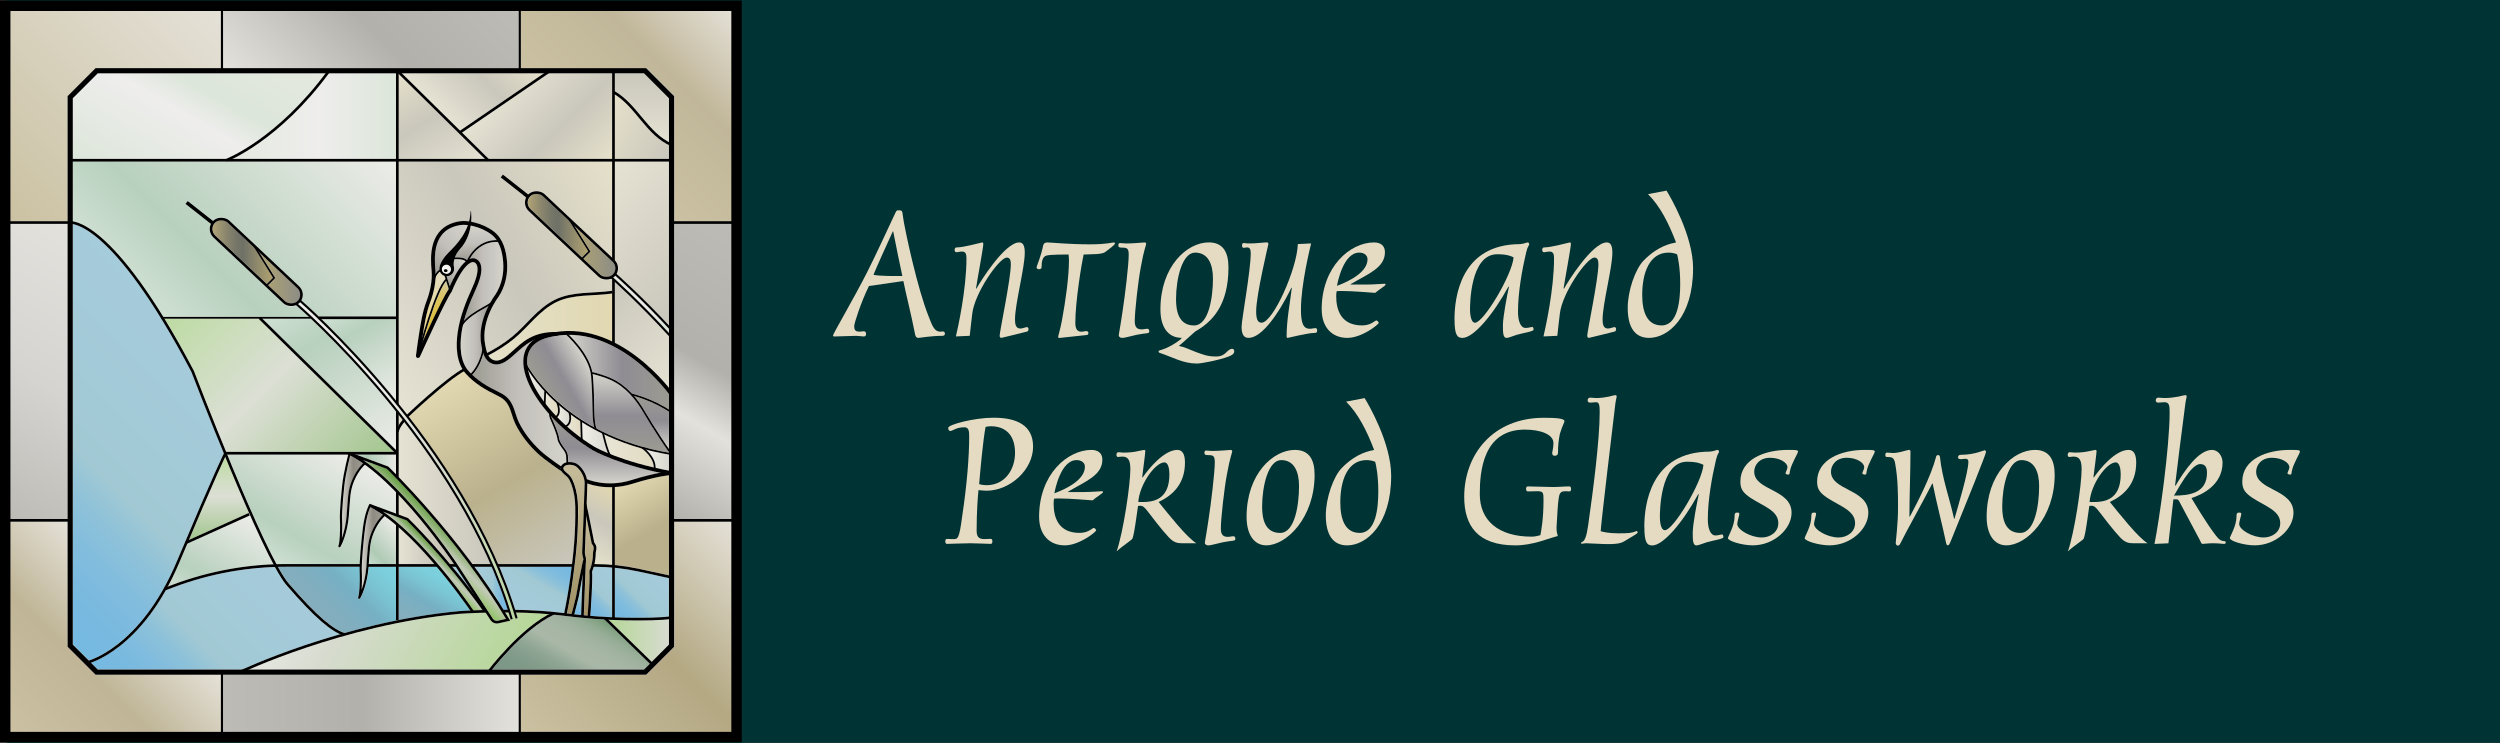 <?xml version="1.0" encoding="UTF-8"?>
<svg id="Layer_2" data-name="Layer 2" xmlns="http://www.w3.org/2000/svg" xmlns:xlink="http://www.w3.org/1999/xlink" viewBox="0 0 719.09 213.65">
  <rect x="0" y="0" width="719.09" height="213.65" fill="#333333" stroke="none"/>
  <defs>
    <style>
      .cls-1 {
        fill: url(#linear-gradient-6);
      }

      .cls-1, .cls-2, .cls-3, .cls-4, .cls-5, .cls-6, .cls-7, .cls-8, .cls-9, .cls-10, .cls-11, .cls-12, .cls-13, .cls-14, .cls-15, .cls-16, .cls-17, .cls-18, .cls-19, .cls-20, .cls-21, .cls-22, .cls-23, .cls-24, .cls-25, .cls-26, .cls-27, .cls-28, .cls-29, .cls-30, .cls-31, .cls-32, .cls-33, .cls-34, .cls-35, .cls-36, .cls-37, .cls-38, .cls-39, .cls-40, .cls-41, .cls-42, .cls-43, .cls-44, .cls-45, .cls-46, .cls-47, .cls-48, .cls-49, .cls-50, .cls-51, .cls-52, .cls-53, .cls-54, .cls-55, .cls-56, .cls-57, .cls-58, .cls-59, .cls-60, .cls-61, .cls-62, .cls-63, .cls-64, .cls-65, .cls-66, .cls-67, .cls-68, .cls-69, .cls-70, .cls-71, .cls-72, .cls-73, .cls-74, .cls-75, .cls-76, .cls-77, .cls-78, .cls-79, .cls-80, .cls-81, .cls-82, .cls-83, .cls-84 {
        stroke-width: 0px;
      }

      .cls-1, .cls-9, .cls-15, .cls-33, .cls-34, .cls-72, .cls-75 {
        opacity: .7;
      }

      .cls-2 {
        fill: url(#linear-gradient-38);
      }

      .cls-3 {
        fill: url(#linear-gradient-78);
      }

      .cls-3, .cls-7, .cls-18, .cls-19, .cls-21, .cls-29, .cls-35, .cls-37, .cls-40, .cls-41, .cls-42, .cls-45, .cls-48, .cls-49, .cls-55, .cls-57, .cls-58, .cls-61, .cls-63, .cls-67, .cls-73, .cls-74, .cls-76, .cls-79, .cls-80, .cls-83, .cls-84 {
        opacity: .68;
      }

      .cls-4 {
        fill: url(#linear-gradient-12);
      }

      .cls-5 {
        fill: url(#linear-gradient-25);
      }

      .cls-5, .cls-10, .cls-12, .cls-14, .cls-16, .cls-17, .cls-20, .cls-22, .cls-23, .cls-27, .cls-28, .cls-32, .cls-43, .cls-50, .cls-52, .cls-54, .cls-56, .cls-59, .cls-60, .cls-62, .cls-68, .cls-77, .cls-78 {
        opacity: .6;
      }

      .cls-6 {
        fill: url(#linear-gradient-17);
      }

      .cls-7 {
        fill: url(#linear-gradient-51);
      }

      .cls-8 {
        fill: url(#linear-gradient-19);
      }

      .cls-9 {
        fill: url(#linear-gradient-16);
      }

      .cls-10 {
        fill: url(#linear-gradient-68);
      }

      .cls-11 {
        fill: #000;
      }

      .cls-12 {
        fill: url(#linear-gradient-61);
      }

      .cls-13 {
        fill: url(#linear-gradient-76);
      }

      .cls-14 {
        fill: url(#linear-gradient-74);
      }

      .cls-15 {
        fill: url(#linear-gradient-30);
      }

      .cls-16 {
        fill: url(#linear-gradient-67);
      }

      .cls-17 {
        fill: url(#linear-gradient-10);
      }

      .cls-18 {
        fill: url(#linear-gradient-56);
      }

      .cls-85 {
        stroke-width: 1.5px;
      }

      .cls-85, .cls-86, .cls-87, .cls-88, .cls-89, .cls-90, .cls-91, .cls-92 {
        fill: none;
        stroke: #000;
      }

      .cls-85, .cls-86, .cls-87, .cls-89, .cls-90, .cls-91, .cls-92 {
        stroke-miterlimit: 10;
      }

      .cls-19 {
        fill: url(#linear-gradient-55);
      }

      .cls-20 {
        fill: url(#linear-gradient-46);
      }

      .cls-21 {
        fill: url(#linear-gradient-65);
      }

      .cls-22 {
        fill: url(#linear-gradient-64);
      }

      .cls-23 {
        fill: url(#linear-gradient-36);
      }

      .cls-24 {
        fill: url(#linear-gradient-63);
      }

      .cls-86 {
        stroke-width: .78px;
      }

      .cls-25 {
        fill: url(#linear-gradient-34);
      }

      .cls-26 {
        fill: #003334;
      }

      .cls-27 {
        fill: url(#linear-gradient-15);
      }

      .cls-28 {
        fill: url(#linear-gradient-8);
      }

      .cls-29 {
        fill: url(#linear-gradient-79);
      }

      .cls-30 {
        fill: #e5dbc2;
      }

      .cls-31 {
        fill: url(#linear-gradient-23);
      }

      .cls-32 {
        fill: url(#linear-gradient-24);
      }

      .cls-33 {
        fill: url(#linear-gradient-31);
      }

      .cls-34 {
        fill: url(#linear-gradient-35);
      }

      .cls-35 {
        fill: url(#linear-gradient-54);
      }

      .cls-36 {
        fill: url(#linear-gradient-22);
      }

      .cls-37 {
        fill: url(#linear-gradient-41);
      }

      .cls-38 {
        fill: url(#linear-gradient-32);
      }

      .cls-39 {
        fill: url(#linear-gradient-20);
      }

      .cls-40 {
        fill: url(#linear-gradient-71);
      }

      .cls-41 {
        fill: url(#linear-gradient-57);
      }

      .cls-42 {
        fill: url(#linear-gradient-3);
      }

      .cls-43 {
        fill: url(#linear-gradient-11);
      }

      .cls-44 {
        fill: url(#linear-gradient-45);
      }

      .cls-45 {
        fill: url(#linear-gradient-2);
      }

      .cls-46 {
        fill: url(#linear-gradient-7);
      }

      .cls-47 {
        fill: url(#linear-gradient-39);
      }

      .cls-48 {
        fill: url(#linear-gradient-60);
      }

      .cls-49 {
        fill: url(#linear-gradient-40);
      }

      .cls-50 {
        fill: url(#linear-gradient-73);
      }

      .cls-51 {
        fill: url(#linear-gradient-77);
      }

      .cls-52 {
        fill: url(#linear-gradient-69);
      }

      .cls-87 {
        stroke-width: .63px;
      }

      .cls-53 {
        fill: url(#linear-gradient-9);
      }

      .cls-54 {
        fill: url(#linear-gradient);
      }

      .cls-55 {
        fill: url(#linear-gradient-48);
      }

      .cls-56 {
        fill: url(#linear-gradient-70);
      }

      .cls-57 {
        fill: url(#linear-gradient-5);
      }

      .cls-58 {
        fill: url(#linear-gradient-66);
      }

      .cls-59 {
        fill: url(#linear-gradient-44);
      }

      .cls-88 {
        stroke-linejoin: round;
      }

      .cls-88, .cls-89 {
        stroke-width: 1.1px;
      }

      .cls-60 {
        fill: url(#linear-gradient-43);
      }

      .cls-61 {
        fill: url(#linear-gradient-50);
      }

      .cls-62 {
        fill: url(#linear-gradient-52);
      }

      .cls-63 {
        fill: url(#linear-gradient-4);
      }

      .cls-64 {
        fill: url(#linear-gradient-47);
      }

      .cls-65 {
        fill: url(#linear-gradient-26);
      }

      .cls-66 {
        fill: url(#linear-gradient-18);
      }

      .cls-67 {
        fill: url(#linear-gradient-49);
      }

      .cls-68 {
        fill: url(#linear-gradient-62);
      }

      .cls-69 {
        fill: #fff;
      }

      .cls-70 {
        fill: url(#linear-gradient-72);
      }

      .cls-71 {
        fill: url(#linear-gradient-29);
      }

      .cls-72 {
        fill: url(#linear-gradient-33);
      }

      .cls-73 {
        fill: url(#linear-gradient-53);
      }

      .cls-90 {
        stroke-width: .52px;
      }

      .cls-74 {
        fill: url(#linear-gradient-21);
      }

      .cls-75 {
        fill: url(#linear-gradient-13);
      }

      .cls-76 {
        fill: url(#linear-gradient-75);
      }

      .cls-91 {
        stroke-width: 1.04px;
      }

      .cls-77 {
        fill: url(#linear-gradient-58);
      }

      .cls-78 {
        fill: url(#linear-gradient-27);
      }

      .cls-79 {
        fill: url(#linear-gradient-28);
      }

      .cls-80 {
        fill: url(#linear-gradient-59);
      }

      .cls-81 {
        fill: url(#linear-gradient-37);
      }

      .cls-82 {
        fill: url(#linear-gradient-80);
      }

      .cls-83 {
        fill: url(#linear-gradient-14);
      }

      .cls-84 {
        fill: url(#linear-gradient-42);
      }

      .cls-92 {
        stroke-width: 3px;
      }
    </style>
    <linearGradient id="linear-gradient" x1="161.08" y1="164.26" x2="129.28" y2="109.2" gradientUnits="userSpaceOnUse">
      <stop offset="0" stop-color="#a6a28f"/>
      <stop offset=".46" stop-color="#8c7d40"/>
      <stop offset="1" stop-color="#cebd7c"/>
    </linearGradient>
    <linearGradient id="linear-gradient-2" x1="168.22" y1="175.53" x2="178.31" y2="165.45" gradientUnits="userSpaceOnUse">
      <stop offset="0" stop-color="#3497d3"/>
      <stop offset=".11" stop-color="#3898d1"/>
      <stop offset=".23" stop-color="#449ccd"/>
      <stop offset=".35" stop-color="#58a4c6"/>
      <stop offset=".46" stop-color="#74aebe"/>
      <stop offset=".67" stop-color="#77b0c4"/>
      <stop offset="1" stop-color="#7bb3ca"/>
    </linearGradient>
    <linearGradient id="linear-gradient-3" x1="149.31" y1="176.04" x2="158.73" y2="159.71" gradientUnits="userSpaceOnUse">
      <stop offset="0" stop-color="#7bb3ca"/>
      <stop offset=".33" stop-color="#77b0c4"/>
      <stop offset=".54" stop-color="#74aebe"/>
      <stop offset=".65" stop-color="#58a4c6"/>
      <stop offset=".77" stop-color="#449ccd"/>
      <stop offset=".89" stop-color="#3898d1"/>
      <stop offset="1" stop-color="#3497d3"/>
    </linearGradient>
    <linearGradient id="linear-gradient-4" x1="177.14" y1="177.84" x2="190.56" y2="164.42" xlink:href="#linear-gradient-2"/>
    <linearGradient id="linear-gradient-5" x1="175.09" y1="184.24" x2="192.41" y2="184.24" gradientUnits="userSpaceOnUse">
      <stop offset="0" stop-color="#91c365"/>
      <stop offset="1" stop-color="#c4cab9"/>
    </linearGradient>
    <linearGradient id="linear-gradient-6" x1="151.89" y1="110.98" x2="156.62" y2="110.98" gradientUnits="userSpaceOnUse">
      <stop offset="0" stop-color="#eae8dc"/>
      <stop offset="1" stop-color="#cbc9bd"/>
    </linearGradient>
    <linearGradient id="linear-gradient-7" x1="135.84" y1="116.02" x2="162.96" y2="116.02" gradientUnits="userSpaceOnUse">
      <stop offset="0" stop-color="#9c9b92"/>
      <stop offset=".47" stop-color="#c2bfba"/>
      <stop offset="1" stop-color="#d4d3cb"/>
    </linearGradient>
    <linearGradient id="linear-gradient-8" x1="140.48" y1="94.09" x2="176.1" y2="94.09" gradientUnits="userSpaceOnUse">
      <stop offset="0" stop-color="#d2cea7"/>
      <stop offset="1" stop-color="#cebd7c"/>
    </linearGradient>
    <linearGradient id="linear-gradient-9" x1="151.81" y1="64.89" x2="169.21" y2="64.89" gradientUnits="userSpaceOnUse">
      <stop offset="0" stop-color="#b2a476"/>
      <stop offset=".06" stop-color="#a69b73"/>
      <stop offset=".24" stop-color="#88846c"/>
      <stop offset=".4" stop-color="#757668"/>
      <stop offset=".5" stop-color="#6f7167"/>
      <stop offset="1" stop-color="#b2a471"/>
    </linearGradient>
    <linearGradient id="linear-gradient-10" x1="178.58" y1="139.1" x2="193.46" y2="164.87" gradientUnits="userSpaceOnUse">
      <stop offset="0" stop-color="#cebd7c"/>
      <stop offset=".54" stop-color="#8c7d40"/>
    </linearGradient>
    <linearGradient id="linear-gradient-11" x1="195.57" y1="108.42" x2="172.57" y2="85.42" gradientUnits="userSpaceOnUse">
      <stop offset="0" stop-color="#d3cfb5"/>
      <stop offset="1" stop-color="#a6a28f"/>
    </linearGradient>
    <linearGradient id="linear-gradient-12" x1="165.35" y1="72.41" x2="177.02" y2="72.41" gradientUnits="userSpaceOnUse">
      <stop offset="0" stop-color="#b2a471"/>
      <stop offset="1" stop-color="#8c8d85"/>
    </linearGradient>
    <linearGradient id="linear-gradient-13" x1="167.46" y1="125.91" x2="174.91" y2="125.91" xlink:href="#linear-gradient-6"/>
    <linearGradient id="linear-gradient-14" x1="176.45" y1="87.53" x2="192.41" y2="87.53" gradientUnits="userSpaceOnUse">
      <stop offset="0" stop-color="#d3dacb"/>
      <stop offset=".53" stop-color="#e3e2e0"/>
      <stop offset="1" stop-color="#c5d5c1"/>
    </linearGradient>
    <linearGradient id="linear-gradient-15" x1="147.97" y1="23.1" x2="173.34" y2="48.46" gradientUnits="userSpaceOnUse">
      <stop offset="0" stop-color="#d3cfb5"/>
      <stop offset=".53" stop-color="#a6a28f"/>
      <stop offset="1" stop-color="#d5cca7"/>
    </linearGradient>
    <linearGradient id="linear-gradient-16" x1="185.88" y1="132.38" x2="192.41" y2="132.38" xlink:href="#linear-gradient-6"/>
    <linearGradient id="linear-gradient-17" x1="192.41" y1="107.03" x2="163.65" y2="107.03" gradientUnits="userSpaceOnUse">
      <stop offset="0" stop-color="#9c9b92"/>
      <stop offset=".47" stop-color="#8f8c93"/>
      <stop offset="1" stop-color="#d4d3cb"/>
    </linearGradient>
    <linearGradient id="linear-gradient-18" x1="187.42" y1="129.1" x2="187.42" y2="113.91" gradientUnits="userSpaceOnUse">
      <stop offset="0" stop-color="#d4d3cb"/>
      <stop offset=".53" stop-color="#8f8c93"/>
      <stop offset="1" stop-color="#9c9b92"/>
    </linearGradient>
    <linearGradient id="linear-gradient-19" x1="181.46" y1="130.22" x2="181.46" y2="107.57" xlink:href="#linear-gradient-17"/>
    <linearGradient id="linear-gradient-20" x1="133.45" y1="80.94" x2="144.85" y2="80.94" xlink:href="#linear-gradient-7"/>
    <linearGradient id="linear-gradient-21" x1="163.59" y1="175.08" x2="170.31" y2="168.35" xlink:href="#linear-gradient-2"/>
    <linearGradient id="linear-gradient-22" x1="134.61" y1="64.72" x2="122.94" y2="76.39" gradientUnits="userSpaceOnUse">
      <stop offset="0" stop-color="#d4d3cb"/>
      <stop offset=".53" stop-color="#c2bfba"/>
      <stop offset="1" stop-color="#9c9b92"/>
    </linearGradient>
    <linearGradient id="linear-gradient-23" x1="165.13" y1="133.68" x2="165.13" y2="176.61" gradientUnits="userSpaceOnUse">
      <stop offset="0" stop-color="#c6bc9a"/>
      <stop offset="1" stop-color="#a19265"/>
    </linearGradient>
    <linearGradient id="linear-gradient-24" x1="172.81" y1="50.55" x2="204.14" y2="81.87" xlink:href="#linear-gradient-11"/>
    <linearGradient id="linear-gradient-25" x1="184.65" y1="40.85" x2="184.65" y2="21.13" gradientUnits="userSpaceOnUse">
      <stop offset="0" stop-color="#d3cfb5"/>
      <stop offset="1" stop-color="#a6a28f"/>
    </linearGradient>
    <linearGradient id="linear-gradient-26" x1="169.38" y1="148.46" x2="169.38" y2="177.08" xlink:href="#linear-gradient-23"/>
    <linearGradient id="linear-gradient-27" x1="192.54" y1="45.48" x2="172.87" y2="34.12" gradientUnits="userSpaceOnUse">
      <stop offset="0" stop-color="#a6a28f"/>
      <stop offset="1" stop-color="#d5cca7"/>
    </linearGradient>
    <linearGradient id="linear-gradient-28" x1="118.14" y1="93.31" x2="130" y2="81.46" gradientUnits="userSpaceOnUse">
      <stop offset="0" stop-color="#dec040"/>
      <stop offset="1" stop-color="#d5cca7"/>
    </linearGradient>
    <linearGradient id="linear-gradient-29" x1="133.66" y1="74.88" x2="127.79" y2="80.74" xlink:href="#linear-gradient-22"/>
    <linearGradient id="linear-gradient-30" x1="160.28" y1="119.47" x2="163.8" y2="119.47" xlink:href="#linear-gradient-6"/>
    <linearGradient id="linear-gradient-31" x1="156.96" y1="116.32" x2="160.53" y2="116.32" gradientUnits="userSpaceOnUse">
      <stop offset="0" stop-color="#e0dbc5"/>
      <stop offset=".99" stop-color="#d5cca7"/>
    </linearGradient>
    <linearGradient id="linear-gradient-32" x1="174.28" y1="139.07" x2="174.28" y2="119.69" xlink:href="#linear-gradient-18"/>
    <linearGradient id="linear-gradient-33" x1="163.13" y1="122.58" x2="167.07" y2="122.58" xlink:href="#linear-gradient-31"/>
    <linearGradient id="linear-gradient-34" x1="132.48" y1="97.74" x2="140.55" y2="97.74" xlink:href="#linear-gradient-22"/>
    <linearGradient id="linear-gradient-35" x1="173.82" y1="129.73" x2="188.09" y2="129.73" xlink:href="#linear-gradient-31"/>
    <linearGradient id="linear-gradient-36" x1="167.18" y1="160.02" x2="178.03" y2="141.23" gradientUnits="userSpaceOnUse">
      <stop offset="0" stop-color="#d2cea7"/>
      <stop offset=".53" stop-color="#a6a28f"/>
      <stop offset="1" stop-color="#cebd7c"/>
    </linearGradient>
    <linearGradient id="linear-gradient-37" x1="136.88" y1="74.86" x2="136.88" y2="64.86" xlink:href="#linear-gradient-7"/>
    <linearGradient id="linear-gradient-38" x1="119.07" y1="95.42" x2="131.01" y2="83.48" gradientUnits="userSpaceOnUse">
      <stop offset="0" stop-color="#dec040"/>
      <stop offset=".35" stop-color="#ddc042"/>
      <stop offset=".52" stop-color="#ddc14a"/>
      <stop offset=".66" stop-color="#dbc257"/>
      <stop offset=".78" stop-color="#dac46a"/>
      <stop offset=".89" stop-color="#d8c782"/>
      <stop offset=".98" stop-color="#d5cba0"/>
      <stop offset="1" stop-color="#d5cca7"/>
    </linearGradient>
    <linearGradient id="linear-gradient-39" x1="156.86" y1="114.02" x2="170.2" y2="106.32" xlink:href="#linear-gradient-17"/>
    <linearGradient id="linear-gradient-40" x1="82.3" y1="166.28" x2="42.1" y2="206.49" xlink:href="#linear-gradient-3"/>
    <linearGradient id="linear-gradient-41" x1="-5.94" y1="158.45" x2="56.21" y2="96.31" xlink:href="#linear-gradient-2"/>
    <linearGradient id="linear-gradient-42" x1="64.19" y1="202.54" x2="149.23" y2="202.54" gradientUnits="userSpaceOnUse">
      <stop offset="0" stop-color="#9c9b92"/>
      <stop offset=".47" stop-color="#8e8b82"/>
      <stop offset="1" stop-color="#d4d3cb"/>
    </linearGradient>
    <linearGradient id="linear-gradient-43" x1="46.04" y1="90.17" x2="101.83" y2="34.38" gradientUnits="userSpaceOnUse">
      <stop offset="0" stop-color="#aecbb4"/>
      <stop offset=".26" stop-color="#88b192"/>
      <stop offset="1" stop-color="#dfe0d8"/>
    </linearGradient>
    <linearGradient id="linear-gradient-44" x1="100.52" y1="87.15" x2="116.06" y2="114.06" xlink:href="#linear-gradient-43"/>
    <linearGradient id="linear-gradient-45" x1="74.69" y1="80.03" x2="86.36" y2="80.03" xlink:href="#linear-gradient-12"/>
    <linearGradient id="linear-gradient-46" x1="66.93" y1="33.41" x2="113.93" y2="33.41" xlink:href="#linear-gradient-14"/>
    <linearGradient id="linear-gradient-47" x1="61.15" y1="72.51" x2="78.55" y2="72.51" xlink:href="#linear-gradient-9"/>
    <linearGradient id="linear-gradient-48" x1="172.52" y1="177.42" x2="158.25" y2="202.14" gradientUnits="userSpaceOnUse">
      <stop offset="0" stop-color="#316a34"/>
      <stop offset=".01" stop-color="#366d39"/>
      <stop offset=".07" stop-color="#507b51"/>
      <stop offset=".14" stop-color="#658665"/>
      <stop offset=".22" stop-color="#738e72"/>
      <stop offset=".31" stop-color="#7c937a"/>
      <stop offset=".46" stop-color="#7f957d"/>
      <stop offset=".51" stop-color="#728c73"/>
      <stop offset=".61" stop-color="#5b7b62"/>
      <stop offset=".72" stop-color="#4a6f55"/>
      <stop offset=".84" stop-color="#41684e"/>
      <stop offset="1" stop-color="#3e664c"/>
    </linearGradient>
    <linearGradient id="linear-gradient-49" x1="160.89" y1="222.01" x2="221.84" y2="161.05" gradientUnits="userSpaceOnUse">
      <stop offset="0" stop-color="#b2a476"/>
      <stop offset=".53" stop-color="#907f48"/>
      <stop offset="1" stop-color="#d7d2c4"/>
    </linearGradient>
    <linearGradient id="linear-gradient-50" x1="-8.42" y1="52.62" x2="52.53" y2="-8.33" gradientUnits="userSpaceOnUse">
      <stop offset="0" stop-color="#b2a476"/>
      <stop offset=".53" stop-color="#c5bc9f"/>
      <stop offset="1" stop-color="#d7d2c4"/>
    </linearGradient>
    <linearGradient id="linear-gradient-51" x1="31.49" y1="71.36" x2="-9.48" y2="142.32" xlink:href="#linear-gradient-22"/>
    <linearGradient id="linear-gradient-52" x1="67.94" y1="6.3" x2="39.15" y2="56.17" gradientUnits="userSpaceOnUse">
      <stop offset="0" stop-color="#d3dacb"/>
      <stop offset=".37" stop-color="#c5d5c1"/>
      <stop offset=".53" stop-color="#e3e2e0"/>
      <stop offset="1" stop-color="#c5d5c1"/>
    </linearGradient>
    <linearGradient id="linear-gradient-53" x1="2.59" y1="210.99" x2="41.52" y2="172.07" gradientUnits="userSpaceOnUse">
      <stop offset="0" stop-color="#b2a476"/>
      <stop offset=".53" stop-color="#a19265"/>
      <stop offset="1" stop-color="#d7d2c4"/>
    </linearGradient>
    <linearGradient id="linear-gradient-54" x1="222.9" y1="71.36" x2="181.93" y2="142.32" gradientUnits="userSpaceOnUse">
      <stop offset="0" stop-color="#9c9b92"/>
      <stop offset=".47" stop-color="#8e8b82"/>
      <stop offset=".67" stop-color="#d4d3cb"/>
      <stop offset="1" stop-color="#8e8b82"/>
    </linearGradient>
    <linearGradient id="linear-gradient-55" x1="171.9" y1="41.61" x2="210.82" y2="2.68" gradientUnits="userSpaceOnUse">
      <stop offset="0" stop-color="#b2a476"/>
      <stop offset=".53" stop-color="#a29368"/>
      <stop offset="1" stop-color="#d7d2c4"/>
    </linearGradient>
    <linearGradient id="linear-gradient-56" x1="81.23" y1="36.61" x2="132.18" y2="-14.34" gradientUnits="userSpaceOnUse">
      <stop offset="0" stop-color="#d4d3cb"/>
      <stop offset=".53" stop-color="#8e8b82"/>
      <stop offset="1" stop-color="#9c9b92"/>
    </linearGradient>
    <linearGradient id="linear-gradient-57" x1="91.28" y1="176.65" x2="109.42" y2="158.52" gradientUnits="userSpaceOnUse">
      <stop offset="0" stop-color="#4a889f"/>
      <stop offset=".2" stop-color="#4588a0"/>
      <stop offset=".42" stop-color="#3889a5"/>
      <stop offset=".46" stop-color="#358aa7"/>
      <stop offset=".5" stop-color="#3690ab"/>
      <stop offset=".69" stop-color="#3ba8be"/>
      <stop offset=".86" stop-color="#3db7ca"/>
      <stop offset="1" stop-color="#3fbdce"/>
    </linearGradient>
    <linearGradient id="linear-gradient-58" x1="125.86" y1="31.32" x2="146.23" y2="10.95" xlink:href="#linear-gradient-15"/>
    <linearGradient id="linear-gradient-59" x1="114.71" y1="120.85" x2="115.8" y2="120.85" gradientUnits="userSpaceOnUse">
      <stop offset="0" stop-color="#d3cfb5"/>
      <stop offset="1" stop-color="#d5cca7"/>
    </linearGradient>
    <linearGradient id="linear-gradient-60" x1="136.51" y1="169.2" x2="146.05" y2="169.2" xlink:href="#linear-gradient-3"/>
    <linearGradient id="linear-gradient-61" x1="130.19" y1="51.06" x2="113.43" y2="22.03" gradientUnits="userSpaceOnUse">
      <stop offset="0" stop-color="#d3cfb5"/>
      <stop offset=".53" stop-color="#a6a28f"/>
      <stop offset="1" stop-color="#d5cca7"/>
    </linearGradient>
    <linearGradient id="linear-gradient-62" x1="114.71" y1="141.84" x2="141.1" y2="141.84" xlink:href="#linear-gradient-25"/>
    <linearGradient id="linear-gradient-63" x1="122.02" y1="158.21" x2="128.33" y2="151.9" gradientUnits="userSpaceOnUse">
      <stop offset="0" stop-color="#91c365"/>
      <stop offset=".47" stop-color="#c4cab9"/>
      <stop offset="1" stop-color="#66a042"/>
    </linearGradient>
    <linearGradient id="linear-gradient-64" x1="100.54" y1="91.72" x2="176.8" y2="47.7" xlink:href="#linear-gradient-15"/>
    <linearGradient id="linear-gradient-65" x1="118.51" y1="180.55" x2="127.87" y2="164.34" xlink:href="#linear-gradient-57"/>
    <linearGradient id="linear-gradient-66" x1="154.18" y1="183.12" x2="61.47" y2="129.6" gradientUnits="userSpaceOnUse">
      <stop offset="0" stop-color="#91c365"/>
      <stop offset=".47" stop-color="#c4cab9"/>
      <stop offset=".71" stop-color="#e4e6de"/>
    </linearGradient>
    <linearGradient id="linear-gradient-67" x1="49.12" y1="89.88" x2="101.29" y2="142.05" xlink:href="#linear-gradient-63"/>
    <linearGradient id="linear-gradient-68" x1="77.16" y1="160.9" x2="95.97" y2="128.32" xlink:href="#linear-gradient-43"/>
    <linearGradient id="linear-gradient-69" x1="57.73" y1="174.17" x2="72.53" y2="148.55" xlink:href="#linear-gradient-43"/>
    <linearGradient id="linear-gradient-70" x1="62.99" y1="131.42" x2="62.99" y2="155.31" xlink:href="#linear-gradient-63"/>
    <linearGradient id="linear-gradient-71" x1="102.46" y1="133.58" x2="113.93" y2="133.58" xlink:href="#linear-gradient-43"/>
    <linearGradient id="linear-gradient-72" x1="98.38" y1="142.91" x2="104.49" y2="142.91" xlink:href="#linear-gradient-56"/>
    <linearGradient id="linear-gradient-73" x1="114.71" y1="156.98" x2="124.94" y2="156.98" xlink:href="#linear-gradient-25"/>
    <linearGradient id="linear-gradient-74" x1="84.12" y1="86.69" x2="110.08" y2="131.66" xlink:href="#linear-gradient-43"/>
    <linearGradient id="linear-gradient-75" x1="130.13" y1="166.41" x2="135.54" y2="166.41" xlink:href="#linear-gradient-3"/>
    <linearGradient id="linear-gradient-76" x1="104.05" y1="157.75" x2="110.15" y2="157.75" xlink:href="#linear-gradient-56"/>
    <linearGradient id="linear-gradient-77" x1="123.24" y1="162.58" x2="126.55" y2="159.27" xlink:href="#linear-gradient-63"/>
    <linearGradient id="linear-gradient-78" x1="114.71" y1="152.31" x2="130.62" y2="152.31" xlink:href="#linear-gradient-25"/>
    <linearGradient id="linear-gradient-79" x1="105.77" y1="161.89" x2="115.28" y2="152.38" xlink:href="#linear-gradient-43"/>
    <linearGradient id="linear-gradient-80" x1="127.09" y1="77.46" x2="129.73" y2="77.46" gradientUnits="userSpaceOnUse">
      <stop offset="0" stop-color="#fbfbf7"/>
      <stop offset="1" stop-color="#eeede9"/>
    </linearGradient>
  </defs>
  <g id="Layer_1-2" data-name="Layer 1">
    <g>
      <rect class="cls-26" x="1.91" width="717.18" height="213.65"/>
      <g>
        <rect class="cls-69" x="1.5" y="1.66" width="210.36" height="210.36"/>
        <path class="cls-54" d="M143.3,162.24h21.27c.68-5.64,1.01-10.27.93-16.46-.03-2.32-.39-4.47-1.08-6.37-.32-.89-.67-1.55-1.08-2.07-.15-.19-.41-.4-.68-.63-.48-.41-1.01-.86-1.25-1.4l-.06.1c-1.83-1.14-4.47-2.94-6.68-5.03-2.78-2.63-4.94-5.49-6.4-8.48-.41-.84-.69-1.72-.96-2.58-.28-.89-.55-1.73-.95-2.53-.82-1.62-1.91-2.38-3.41-3.1-4.02-1.92-6.86-3.89-8.91-6.2-.2-.23-.39-.47-.57-.72-5.31,3.09-15.05,12.27-15.92,13.09,9.34,12.03,18.91,26.57,25.74,42.38Z"/>
        <path class="cls-45" d="M176.1,177.55v-14.31c-1.64-.14-3.29-.21-4.94-.21h-.33c-.2.68-.39,1.14-.48,1.33.18,2.81-.31,10.06-.51,12.78,2.14.18,4.22.32,6.26.4Z"/>
        <path class="cls-42" d="M161.93,176.31c.13.02.25.03.38.05.73-3.52,1.33-6.97,1.77-10.24.14-1.07.28-2.09.4-3.09h-20.84c1.72,4.05,3.27,8.18,4.58,12.38,5.11.09,9.72.39,13.72.9Z"/>
        <path class="cls-63" d="M192.41,166.28l-8.89-1.93c-2.19-.47-4.41-.82-6.64-1.04v14.27c1,.04,2,.07,2.99.09,5.83.1,10.04-.01,12.54-.33v-11.06Z"/>
        <path class="cls-57" d="M192.41,185.39v-7.26c-1.95.24-4.86.36-8.69.36-1.2,0-2.48-.01-3.86-.03-1.57-.03-3.16-.08-4.77-.16l12.38,12.06,4.95-4.95Z"/>
        <path class="cls-1" d="M156.59,112.5h.02c-2.3-2.5-3.84-4.68-4.73-6.08.61,2.81,2.23,5.97,4.58,9.13l.12-3.05Z"/>
        <path class="cls-46" d="M139.08,101.63c-.4,1.67-1.3,4.14-3.24,6.2,1.86,1.77,4.3,3.36,7.57,4.92,1.65.79,2.94,1.69,3.89,3.57.44.87.73,1.79,1.01,2.69.27.86.52,1.66.9,2.43,1.41,2.88,3.49,5.63,6.18,8.18,1.95,1.84,4.25,3.46,5.99,4.57.08-.19.2-.38.37-.57.29-.32.72-.53,1.2-.63l-.09-1.96c-.09-.52-.33-1.06-.68-1.52-.77-1.01-1.71-2.38-1.79-3.17-.15-1.42-1.49-4.5-2.07-5.76-.22-.49-.33-1.02-.34-1.56-5.04-5.74-7.97-11.84-7.32-16.34.29-2,1.25-3.62,2.83-4.83-1.96.93-3.41,2.21-4.76,3.42-.21.19-.42.38-.63.57l-.29.26c-1.56,1.39-3.69,3.29-6.06,2.51-1.48-.49-2.23-1.69-2.67-2.99Z"/>
        <path class="cls-28" d="M176.1,84.43c-1.72.25-3.51.35-5.25.44-3.68.2-7.49.4-10.83,2.04-3.11,1.53-5.41,3.9-7.85,6.42-1.35,1.39-2.74,2.83-4.28,4.09-2.04,1.69-4.48,3.27-7.43,4.82.36.64.86,1.14,1.6,1.38,1.8.59,3.59-1.01,5.04-2.3l.3-.26c.21-.18.42-.37.63-.56,2.5-2.25,5.59-5.03,11.86-4.98,5.92-.91,11.43.45,16.2,2.76v-13.85Z"/>
        <path class="cls-53" d="M156.12,56.41c-.49-.46-1.12-.69-1.75-.69-.68,0-1.36.27-1.86.8-.47.5-.71,1.14-.69,1.83.02.69.31,1.32.8,1.78l14.82,13.93,1.78-1.78-5.35-8.59-7.75-7.29Z"/>
        <path class="cls-17" d="M192.41,136.67c-1.33.16-4.87.7-10.5,2.46-1.8.56-3.49.84-5.03.95v22.45c2.29.22,4.56.57,6.8,1.06l8.73,1.89v-28.8Z"/>
        <path class="cls-43" d="M192.41,96.66c-7.01-7.62-13.07-13.3-15.53-15.56v17.58c7.54,3.87,13.15,10.01,15.53,12.9v-14.92Z"/>
        <path class="cls-4" d="M165.35,65.09l4.53,7.27-2.07,2.07,4.91,4.61c1.03.97,2.65.92,3.61-.11.97-1.03.92-2.65-.11-3.61l-10.87-10.22Z"/>
        <path class="cls-75" d="M167.46,121.45l.15,4.85c1.13.81,2.3,1.58,3.5,2.31.03.02,1.3.74,3.8,1.77-.78-1.78-1.54-5.06-1.69-5.72-2.11-1.03-4.02-2.11-5.76-3.21Z"/>
        <path class="cls-83" d="M192.41,94.52c-7.26-7.87-14.15-14.09-15.39-15.2-.04.05-.08.1-.13.15h0c-.14.15-.29.28-.45.4,1.53,1.37,8.1,7.37,15.96,15.87v-1.22Z"/>
        <polygon class="cls-27" points="132.93 38.14 140.59 45.7 176.1 45.7 176.1 21.13 157.8 21.13 132.93 38.14"/>
        <path class="cls-9" d="M192.41,130.75c-2.29-.39-4.47-.87-6.53-1.41,1.13,1.04,2.8,2.98,2.72,5.29,1.21.28,2.48.54,3.81.8v-4.67Z"/>
        <path class="cls-6" d="M192.41,113.25c-2.28-2.96-13.88-16.96-28.77-16.96,1.64,1.58,5.81,5.97,6.77,10.72,1.24.31,3.58.95,5.41,1.78,2.2,1,4.17,2.45,5.99,4.42.78.19,5.82,1.49,10.61,4.57v-4.53Z"/>
        <path class="cls-66" d="M192.41,118.41c-4-2.64-8.23-4-9.99-4.49,1.16,1.37,2.27,2.96,3.33,4.8,1.56,2.7,4.98,8.07,6.65,10.39v-10.7Z"/>
        <path class="cls-8" d="M192.41,129.93c-2.1-2.6-7.05-10.85-7.11-10.95-2.84-4.9-5.92-7.99-9.71-9.71-1.69-.77-3.82-1.37-5.09-1.69.03.21.05.41.07.62.26,3.25.32,6.04.37,8.29.07,3.19.12,5.5.69,6.77,3.78,2.02,8.17,3.85,13.25,5.27h0s.01,0,.01,0c2.35.66,4.86,1.23,7.51,1.69v-.29Z"/>
        <path class="cls-39" d="M133.45,92.31c.68-.77,1.46-1.4,2.25-1.98.98-.72,2.16-1.38,3.3-2.02.69-.39,1.39-.78,2.03-1.18.79-1.41,1.46-2.29,1.54-2.39,1.72-2.62,2.51-5.99,2.22-9.46-.2-2.36-.71-4.25-1.54-5.69-4.78-.17-7.23,3.25-8.14,4.94.39-.16.78-.24,1.18-.21.05,0,1.09.1,1.72,1.17.89,1.5.51,4.07-1.11,7.63-1.26,2.76-2.58,5.9-3.44,9.19Z"/>
        <path class="cls-74" d="M167.17,176.9l.43-11.25c-.44,2.19-.73,3.79-1.1,5.97-.04.23-.45,1.84-1.3,5.07.66.07,1.32.14,1.97.21Z"/>
        <path class="cls-36" d="M129.17,72.51c1.48-1.46,4.15-4.1,5.45-7.77-.84-.11-1.59-.12-2.24-.02-8.2,1.34-7.45,9.58-7.13,13.09.03.3.04.61.05.92.3-.45.68-.89,1.14-1.12-.01-.1-.03-.19-.03-.29,0-1.54,1.38-3.45,2.67-4.72l.1-.1Z"/>
        <path class="cls-31" d="M167.55,156.83c.06-1.7.13-3.41.19-5.11l.15-3.95c.03-.82.05-1.65.08-2.47,0-.03-.01-.05-.02-.07h.02c.07-2.04.15-4.08.21-6.11.08-2.64-1.9-4.63-2.64-5.06-.77-.45-2.59-.6-3.21.08-.19.21-.28.41-.27.6.03.45.6.93,1.11,1.36.3.25.58.49.78.74.47.59.85,1.32,1.21,2.29.72,1.99,1.1,4.22,1.13,6.63.09,7.6-.41,12.85-1.44,20.45-.44,3.27-1.04,6.71-1.76,10.23.44.05.89.11,1.33.16,1.04-3.96,1.29-4.98,1.31-5.12.56-3.3.95-5.27,1.91-9.92.03-.13.07-.23.11-.33.03-.07.06-.14.07-.18.03-.28-.06-.62-.15-.98-.09-.34-.18-.69-.19-1.05,0-.5.02-1,.04-1.48.01-.24.03-.49.03-.73Z"/>
        <path class="cls-32" d="M176.88,74.85h-.02c1.04,1.07,1.23,2.68.53,3.94,1.04.93,7.8,7.01,15.03,14.8v-47.11h-15.53v28.38Z"/>
        <path class="cls-5" d="M184.51,33.52c2.41,2.9,4.7,5.65,7.9,7.33v-12.57l-7.15-7.15h-8.38v5.12c3.1,1.82,5.4,4.58,7.63,7.27Z"/>
        <path class="cls-65" d="M170.61,158.87v-.08s.17-.81.17-.81c.08-.41,0-.84-.24-1.18l-.31-.45-.02-.08c-.41-2.1-1.06-5.37-1.56-7.81l-.12,3.28c-.06,1.7-.13,3.41-.19,5.11,0,.25-.02.49-.04.74-.03.47-.05.96-.04,1.42,0,.27.08.56.16.86.11.41.23.84.17,1.28,0,.07-.03.13-.04.18l-.6,15.63c.37.04.74.07,1.11.11.17-2.34.7-10.05.5-12.77v-.11s.04-.1.04-.1c0-.02,1.01-2.07,1.01-5.24Z"/>
        <path class="cls-78" d="M176.88,45.7h15.53v-3.96c-3.55-1.75-6.07-4.78-8.51-7.72-2.08-2.51-4.24-5.09-7.02-6.84v18.52Z"/>
        <path class="cls-79" d="M121.66,96.05l-.08.51c0,.06-.02.11-.03.17,1.66-5.63,4.56-14.64,6.65-16.43l-.31-.95c-.6-.19-1.08-.63-1.32-1.2-.57.35-1.02,1.13-1.28,1.68-.1,2.23-.63,4.72-1.54,7.1-1.11,2.91-1.61,6.07-2.09,9.12Z"/>
        <path class="cls-71" d="M133.97,75.23c-.03-.05-.07-.1-.12-.15-.62-.58-2.39-.56-3.16-.49-.21.78-.25,1.56-.1,2.3,0,0,0,.02,0,.02.03.14.04.29.04.43,0,1.17-.95,2.12-2.12,2.12-.02,0-.03,0-.05,0l.94,2.92c.8-1.87,2.52-5.46,4.56-7.14Z"/>
        <path class="cls-15" d="M162.73,122.37c1.69-.94.88-3.45.84-3.57h.03c-1-.77-1.92-1.51-2.76-2.23.26.96.47,2.56-.56,3.44.77.8,1.59,1.59,2.45,2.36Z"/>
        <path class="cls-33" d="M160.01,115.85c-1.08-.97-2.05-1.92-2.92-2.84l-.13,3.19c.89,1.15,1.88,2.3,2.96,3.43,1.24-1.04.18-3.63.17-3.66l.04-.02s-.09-.08-.13-.11Z"/>
        <path class="cls-38" d="M189.98,135.99c-12.72-2.69-19.11-6.32-19.39-6.48-4.58-2.76-8.7-6.2-12-9.82.05.23.12.46.22.68.72,1.59,1.96,4.48,2.11,5.93.05.52.67,1.58,1.69,2.91.4.52.67,1.14.78,1.78l.09,1.94c.9-.07,1.87.13,2.47.48.83.49,2.49,2.18,2.92,4.48.17.08,5.68,2.47,12.74.26,3.69-1.15,6.48-1.79,8.37-2.14Z"/>
        <path class="cls-72" d="M163.13,122.73c1.24,1.1,2.56,2.17,3.94,3.18l-.15-4.8c-.96-.62-1.86-1.24-2.71-1.86.21,1.12.13,2.68-1.09,3.48Z"/>
        <path class="cls-25" d="M132.73,95.79c-.49,3.4-.52,8.07,2.09,11.01.2.23.42.45.64.67,2.26-2.42,3.05-5.48,3.3-6.94-.09-.41-.17-.8-.24-1.17-.84-4.38.63-8.56,2.03-11.33-.43.25-.87.5-1.3.74-1.13.63-2.29,1.29-3.24,1.99-1.05.77-2.1,1.64-2.85,2.82-.16.74-.31,1.48-.42,2.22Z"/>
        <path class="cls-34" d="M184.67,129c-4.06-1.14-7.66-2.53-10.84-4.05.47,2.01,1.22,4.69,1.8,5.71,2.84,1.13,7,2.56,12.47,3.84.02-2.82-2.93-5.14-3.42-5.5Z"/>
        <path class="cls-23" d="M171.39,158.91c0,1.32-.17,2.45-.37,3.34h.13c1.65,0,3.3.07,4.94.21v-22.34c-.21,0-.42.01-.62.01-3.16,0-5.51-.71-6.52-1.09,0,.04,0,.08,0,.11-.06,2.02-.13,4.05-.21,6.07.38,1.57,2.01,9.85,2.2,10.82l.21.31c.36.51.49,1.16.37,1.78l-.16.78Z"/>
        <path class="cls-81" d="M134.36,74.86c.64-1.35,3.16-5.79,8.54-5.81-.42-.61-.9-1.14-1.46-1.58-1.4-1.09-3.17-1.93-5.11-2.41-.32-.08-.63-.14-.93-.2-.39,2.66-1.44,4.99-3.04,6.74-.69.76-1.2,1.59-1.51,2.44.77-.05,2.58-.07,3.35.65.06.05.1.11.15.17Z"/>
        <path class="cls-2" d="M129.11,83.11l-.73-2.27c-2.1,2.14-5.14,11.95-6.66,17.22,2.39-5.19,6.1-13.08,7.28-14.66.03-.07.07-.17.11-.29Z"/>
        <path class="cls-47" d="M170.06,108.23c-.43-5.39-5.92-10.78-7.17-11.94-.83.03-1.66.09-2.51.21v.07c-.14,0-.27,0-.4,0-.76.12-1.53.27-2.3.48-3.55.92-5.56,2.87-5.98,5.79-.1.69-.11,1.42-.03,2.19,1.24,2.19,6.81,10.99,19.28,17.85-.41-1.39-.46-3.46-.52-6.39-.05-2.24-.11-5.03-.36-8.26Z"/>
        <path class="cls-49" d="M69.77,192.54c3.09-1.39,13.74-5.99,28.13-10.11-3.68-1.6-8.4-5.93-15.47-14.14-.91-1.06-2.05-2.87-3.33-5.21-9.92.35-19.65,2.28-28.97,5.77l-2.44.91c-4.62,8.21-9.58,13.2-13.29,16.1-3.68,2.88-6.68,4.19-8.2,4.74l1.94,1.94h41.62Z"/>
        <path class="cls-37" d="M21,185.39l4.6,4.6c2.99-1.01,16.07-6.58,25.35-28.66,9.42-22.41,12.8-29.55,13.45-30.89-4.95-12.07-8.95-22.51-9.32-23.47-3.09-5.88-5.98-10.94-8.66-15.31h-.08v-.14c-14.4-23.4-22.9-26.65-25.34-27.08v120.94Z"/>
        <rect class="cls-84" x="64.19" y="194.11" width="85.04" height="16.86"/>
        <path class="cls-60" d="M21,63.65c2.55.36,11.25,3.47,26.02,27.5h27.92l.02-.02.02.02h13.9c-1.9-1.79-3.18-2.93-3.64-3.33-.41.19-.86.3-1.32.32-.04,0-.07,0-.11,0-.86,0-1.66-.32-2.28-.9l-20.1-18.91c-1.09-1.03-1.34-2.62-.71-3.91l-7.32-5.77.65-.82,7.28,5.73c1.27-1.3,3.35-1.36,4.68-.11l20.1,18.91c.65.61,1.02,1.44,1.05,2.33.02.61-.13,1.2-.42,1.72.5.44,2.28,2.03,4.95,4.6h22.25v-44.54H21v17.17Z"/>
        <path class="cls-59" d="M113.93,91.8h-21.44c5.12,4.99,13.02,13.12,21.44,23.49v-23.49Z"/>
        <path class="cls-44" d="M83.88,87.35c.69-.02,1.32-.31,1.78-.8.47-.5.71-1.15.69-1.83-.02-.69-.31-1.32-.8-1.78l-10.87-10.22,4.53,7.27-2.07,2.07,4.91,4.61c.5.47,1.14.71,1.83.69Z"/>
        <path class="cls-20" d="M66.93,45.7h46.99v-24.56h-19.32c-11.59,15.65-23.4,22.46-27.67,24.56Z"/>
        <path class="cls-64" d="M65.45,64.02c-.49-.46-1.12-.69-1.75-.69-.68,0-1.36.27-1.86.8-.97,1.03-.92,2.65.11,3.61l14.82,13.93,1.78-1.78-5.35-8.59-7.75-7.29Z"/>
        <path class="cls-55" d="M186.91,190.9l-13.01-12.68c-3.83-.22-7.82-.6-12.07-1.14-.79-.1-1.61-.19-2.45-.27-7.52,3.46-15.37,12.76-17.76,15.74h43.64l1.65-1.65Z"/>
        <polygon class="cls-67" points="210.84 150.06 193.98 150.06 193.98 186.04 185.91 194.11 149.85 194.11 149.85 210.97 210.84 210.97 210.84 150.06"/>
        <polygon class="cls-61" points="2.57 63.62 19.44 63.62 19.44 27.64 27.51 19.57 63.56 19.57 63.56 2.7 2.57 2.7 2.57 63.62"/>
        <rect class="cls-7" x="2.57" y="64.4" width="16.86" height="84.88"/>
        <path class="cls-62" d="M21,28.29v17.41h44.05c1.05-.42,14.89-6.31,28.57-24.56H28.15l-7.15,7.15Z"/>
        <polygon class="cls-73" points="2.57 210.97 63.56 210.97 63.56 194.11 27.51 194.11 19.44 186.04 19.44 150.06 2.57 150.06 2.57 210.97"/>
        <rect class="cls-35" x="193.98" y="64.4" width="16.86" height="84.88"/>
        <polygon class="cls-19" points="210.84 2.7 149.85 2.7 149.85 19.57 185.91 19.57 193.98 27.64 193.98 63.62 210.84 63.62 210.84 2.7"/>
        <rect class="cls-18" x="64.19" y="2.7" width="85.04" height="16.86"/>
        <path class="cls-41" d="M99.17,182.08c4.74-1.33,9.86-2.59,15.24-3.67h-.48v-15.39h-7.87c0,.07-.01.13-.02.2-.4,4.93-2.1,8.41-2.42,8.89l-.15.23-.51-.23.09-.28c.32-.9.5-3.09.48-6.01,0-.46-.02-.91-.04-1.36-.02-.39-.02-.88-.01-1.43h-21.09c-.8,0-1.59.01-2.39.03,1.17,2.12,2.2,3.76,3.04,4.73,7.53,8.75,12.51,13.16,16.14,14.29Z"/>
        <polygon class="cls-77" points="132.36 37.58 156.42 21.13 115.67 21.13 132.36 37.58"/>
        <path class="cls-80" d="M114.71,122.29c.26-.43.62-.93,1.09-1.49-.36-.47-.73-.93-1.09-1.39v2.88Z"/>
        <path class="cls-48" d="M146.05,175.38c-1.33-4.19-2.88-8.32-4.62-12.35h-4.92c2.87,3.9,5.72,8.05,8.39,12.35.38,0,.77,0,1.16,0Z"/>
        <polygon class="cls-12" points="114.71 45.7 139.48 45.7 114.71 21.29 114.71 45.7"/>
        <path class="cls-68" d="M114.71,137.22c4.32,4.48,12.8,13.66,21.23,25.03h5.16c-6.65-15.22-15.82-29.19-24.81-40.81-1.51,1.84-1.58,2.89-1.58,2.9v12.89Z"/>
        <path class="cls-24" d="M111.3,134.88l-6.78-2.52c12.86,8.78,26.58,29.2,26.73,29.42l10.54,16.16c.31.47.89.71,1.43.58l2.35-.53c-13.62-22.75-33.07-41.94-34.28-43.13Z"/>
        <path class="cls-22" d="M114.71,116.26c.79.98,1.58,1.97,2.37,2.99,1.22-1.15,10.62-10,15.97-13.13-1.87-3.16-1.8-7.33-1.35-10.47.67-4.67,2.52-9.17,4.24-12.96,1.92-4.21,1.56-5.97,1.17-6.65-.35-.62-.9-.68-.92-.69-2.1-.14-4.96,5.13-6.26,8.49l-.08.14c-1.12,1.4-5.6,10.92-9.09,18.65l-.18.41-.48-.1c-.27-.08-.44-.33-.41-.61.24-1.89.52-3.88.85-5.94l.08-.51c.49-3.11,1-6.32,2.15-9.33,1.12-2.94,1.66-6.17,1.43-8.64-.32-3.48-1.16-12.72,8-14.22.8-.13,1.7-.12,2.72.03.25-.93.41-1.92.43-2.97,0-.03.03-.06.06-.06.03,0,.06.02.07.06.13.86.14,1.94.04,3.07.34.06.69.14,1.06.23,2.08.52,3.97,1.42,5.49,2.6,2.17,1.69,3.39,4.48,3.74,8.53.32,3.7-.54,7.3-2.41,10.15-.07.1-5.2,6.85-3.87,13.78.16.81.32,1.67.6,2.42,2.88-1.52,5.26-3.07,7.26-4.72,1.5-1.24,2.88-2.66,4.21-4.03,2.38-2.45,4.84-4.98,8.06-6.57,3.48-1.71,7.37-1.92,11.13-2.12,1.76-.09,3.57-.19,5.29-.44v-3.26c-.09-.08-.15-.14-.21-.19-.45.21-.93.32-1.42.32-.82,0-1.64-.3-2.29-.91l-20.1-18.91c-.65-.61-1.02-1.44-1.05-2.33-.02-.55.1-1.09.34-1.57l-7.32-5.77.65-.82,7.28,5.73c1.27-1.3,3.35-1.36,4.68-.11l19.45,18.29v-27.65h-61.39v69.78Z"/>
        <path class="cls-21" d="M114.71,178.36c5.59-1.11,11.44-2.01,17.42-2.57.02,0,1.21-.09,3.17-.18-1.56-2.24-5.15-7.21-9.68-12.58h-10.9v15.33Z"/>
        <path class="cls-58" d="M86.37,86.93c-.04.05-.08.1-.13.15-.14.15-.29.28-.45.39,2.24,1.98,15.1,13.57,28.87,30.87h.05v.06c12.74,16.02,26.24,36.93,32.81,59.64l-.6.17c-.2-.69-.41-1.37-.62-2.06-.31,0-.61,0-.92,0,.39.63.77,1.27,1.15,1.9l.28.46-3.41.76c-.15.03-.31.05-.46.05-.71,0-1.4-.36-1.8-.97l-1.4-2.15c-4.47.11-7.52.34-7.55.34-27.65,2.58-52.65,12.59-60.47,15.98h68.91c1.73-2.22,9.41-11.71,17.28-15.87-2.9-.25-6.06-.41-9.45-.48.16.53.32,1.06.48,1.59l-.6.17c-13.81-47.71-58.6-88.05-61.96-91.02Z"/>
        <path class="cls-16" d="M47.34,91.67c2.63,4.31,5.45,9.26,8.46,14.99.1.26,4.18,10.91,9.28,23.32h48.29l-38.95-38.29.02-.02h-27.09Z"/>
        <path class="cls-10" d="M82.38,162.24h21.12c.13-3.08.57-7.31.6-7.53.41-4.22.9-7.16,2.18-9.7l.04.02.05-.12,7.56,2.81v-6.16c-2.88-2.96-5.91-5.74-8.92-7.91-.56.53-2.07,2.12-3.16,4.81-.93,2.3-1.05,3.95-1.27,7.23-.06.8-.12,1.7-.2,2.72-.4,4.93-2.1,8.41-2.42,8.89l-.16.24-.51-.26.1-.27c.32-.89.49-3.08.47-6,0-.46-.02-.91-.04-1.36-.15-2.59.58-9.46.61-9.75.34-3.43,1.39-7.66,1.78-9.14h-34.81c4.68,11.38,10.16,24.06,14.18,31.53.94-.03,1.87-.05,2.81-.05Z"/>
        <path class="cls-52" d="M71.96,148.22s-18.07,8.15-18.07,8.15c-.7,1.66-1.44,3.4-2.22,5.26-1.09,2.58-2.22,4.94-3.39,7.08l1.58-.59c9.28-3.47,18.96-5.42,28.83-5.81-2-3.75-4.33-8.7-6.73-14.1Z"/>
        <path class="cls-56" d="M71.65,147.51c-2.3-5.2-4.66-10.78-6.84-16.09-1,2.11-3.94,8.5-10.46,23.89,0,0,17.29-7.8,17.3-7.8Z"/>
        <path class="cls-40" d="M111.78,134.26s.82.79,2.14,2.15v-5.65h-11.46l9.26,3.44.06.06Z"/>
        <path class="cls-70" d="M99.75,148.37c.08-1.02.14-1.91.2-2.71.22-3.24.35-5.03,1.32-7.42,1.09-2.69,2.55-4.31,3.22-4.95-1.25-.87-2.49-1.64-3.7-2.26-.4,1.55-1.41,5.63-1.74,8.94,0,.07-.75,7.11-.61,9.65.03.47.04.93.05,1.39,0,1.01,0,2.48-.11,3.8.55-1.53,1.16-3.78,1.37-6.43Z"/>
        <path class="cls-50" d="M114.71,151.71v10.54h10.23c-3.11-3.63-6.63-7.38-10.23-10.54Z"/>
        <path class="cls-14" d="M89.42,91.67h-13.92l38.42,37.77v-11.01c-9.87-12.36-19.23-21.77-24.5-26.76Z"/>
        <path class="cls-76" d="M131.13,163.03h-1c1.72,2.07,3.53,4.33,5.41,6.76l-4.41-6.76Z"/>
        <path class="cls-13" d="M105.42,163.18c.08-1.02.14-1.91.2-2.71.22-3.24.35-5.03,1.32-7.42,1.09-2.69,2.55-4.3,3.22-4.95-1.21-.85-2.42-1.59-3.6-2.21-1.03,2.32-1.46,5.06-1.84,8.88,0,.07-.75,7.11-.61,9.65.03.47.04.93.05,1.39,0,1.01,0,2.48-.11,3.79.55-1.54,1.16-3.78,1.37-6.43Z"/>
        <path class="cls-51" d="M138.8,175.47c-10.79-14.93-20.97-24.94-21.83-25.78l-6.77-2.51c11.34,7.74,23.3,24.46,26.02,28.39.77-.03,1.64-.07,2.58-.09Z"/>
        <path class="cls-3" d="M114.71,142.38v5.64l2.69,1,.06.06c.07.07,5.17,4.99,12.03,13.18h1.14l-.02-.03c-.11-.16-7.19-10.7-15.89-19.84Z"/>
        <path class="cls-29" d="M113.93,151.03c-1.08-.92-2.16-1.78-3.25-2.56-.56.53-2.07,2.12-3.16,4.82-.93,2.3-1.05,3.95-1.27,7.23-.04.53-.08,1.11-.12,1.73h7.8v-11.21Z"/>
        <rect class="cls-92" x="1.5" y="1.66" width="210.36" height="210.36"/>
        <g>
          <path class="cls-90" d="M130.52,74.33s3.82-.39,3.77,1.23"/>
          <path class="cls-90" d="M134.4,75.34s2.46-6.53,9.25-6"/>
          <path class="cls-90" d="M132.49,94.15c.75-1.55,1.98-2.62,3.34-3.61,1.75-1.28,4.14-2.39,5.93-3.59"/>
          <path class="cls-90" d="M139.11,99.68s-.34,4.99-3.93,8.41"/>
          <path class="cls-90" d="M163.2,133.36l-.11-2.33c-.11-.61-.36-1.17-.73-1.66-.66-.86-1.66-2.28-1.74-3.04-.15-1.44-1.46-4.46-2.09-5.85-.22-.49-.33-1.01-.32-1.55v-.36"/>
          <path class="cls-90" d="M162.78,95.87s7.01,6.11,7.51,12.34c.64,7.96.06,13,1.1,15.21"/>
          <path class="cls-90" d="M170.3,107.26c1.79.45,3.85,1.07,5.38,1.77,4.43,2.01,7.43,5.68,9.82,9.82,1.9,3.28,7.54,12.1,7.72,11.57"/>
          <path class="cls-90" d="M181.61,113.44s6.2,1.38,11.7,5.28"/>
          <path class="cls-90" d="M151.13,104.63s10.1,20.74,41.92,25.97"/>
          <line class="cls-90" x1="156.82" y1="112.51" x2="156.65" y2="116.81"/>
          <path class="cls-90" d="M160.31,115.88s1.34,3.19-.58,4.18"/>
          <path class="cls-90" d="M163.79,118.72s1.07,3.23-1.4,4.07"/>
          <line class="cls-90" x1="167.16" y1="121.04" x2="167.33" y2="126.73"/>
          <path class="cls-90" d="M173.43,124.53s1.32,5.88,2.25,6.69"/>
          <path class="cls-90" d="M184.71,128.73s4.04,2.82,3.57,6.3"/>
          <path class="cls-90" d="M120.48,101.36s4.99-18.75,7.95-20.96"/>
          <g>
            <line class="cls-86" x1="167.52" y1="177.32" x2="168.13" y2="161.24"/>
            <path class="cls-86" d="M169.39,177.5c.16-2.17.74-10.35.53-13.21,0,0,1.05-2.1,1.05-5.42l.16-.81c.1-.51,0-1.05-.31-1.48l-.26-.38s-2.02-10.27-2.26-11.07"/>
            <path class="cls-89" d="M193.22,113.49s-15.69-22.15-35.7-16.95c-14.02,3.65-3.19,22.58,13.29,32.51,0,0,7.46,4.31,22.32,7.03"/>
            <path class="cls-89" d="M168.61,138.34s5.69,2.61,13.12.29c7.43-2.32,11.23-2.54,11.23-2.54"/>
            <path class="cls-88" d="M161.82,135.03c-.07.12-4.87-3.2-6.81-5.04-2.54-2.4-4.75-5.18-6.29-8.33-.8-1.64-1.09-3.48-1.91-5.11-.86-1.69-2-2.55-3.65-3.33-3.18-1.52-6.38-3.42-8.75-6.08-2.67-3-2.76-7.65-2.22-11.43.64-4.47,2.34-8.73,4.2-12.81,3.54-7.78-.17-8.07-.17-8.07-3.31-.23-6.79,8.82-6.79,8.82-1.51,1.89-8.22,16.69-9.16,18.76-.02.04-.08.02-.08-.02.25-1.98.53-3.95.84-5.92.52-3.28,1.01-6.61,2.2-9.74,1.02-2.66,1.73-6.01,1.47-8.87-.35-3.83-.97-12.26,7.57-13.66,1.35-.22,2.86.02,4.17.35,1.89.48,3.76,1.31,5.3,2.51,2.48,1.93,3.29,5.17,3.54,8.17.29,3.43-.43,6.93-2.33,9.82,0,0-5.34,6.91-3.95,14.16.36,1.89.8,4.23,2.88,4.91,2.22.73,4.32-1.33,5.84-2.67,2.77-2.45,5.73-5.63,12.64-5.4"/>
            <path class="cls-86" d="M162.59,176.79c.74-3.52,1.36-7.06,1.84-10.62,1.04-7.7,1.52-12.95,1.43-20.39-.03-2.18-.36-4.43-1.1-6.5-.28-.77-.63-1.54-1.14-2.18-.69-.86-2.83-1.85-1.6-3.21.78-.86,2.79-.69,3.7-.16.97.57,2.91,2.75,2.83,5.41-.08,2.88-.19,5.76-.29,8.65-.11,3.02-.23,6.04-.34,9.06-.03.72-.09,1.46-.08,2.19s.42,1.44.34,2.09c-.02.19-.15.35-.19.54-.98,4.74-1.36,6.68-1.9,9.9-.05.32-1.02,4-1.41,5.51"/>
          </g>
          <path class="cls-90" d="M124.76,80.33s1.19-3.35,2.9-2.48l1.81,5.62"/>
          <circle class="cls-82" cx="128.41" cy="77.46" r="1.32"/>
          <path class="cls-11" d="M135.47,60.75s-.03-.06-.07-.06c-.03,0-.06.03-.06.06-.13,5.77-4.23,9.81-6.19,11.76l-.1.1c-1.29,1.27-2.67,3.18-2.67,4.72,0,1.17.95,2.12,2.12,2.12s2.12-.95,2.12-2.12c0-.14-.02-.29-.04-.43,0,0,0-.02,0-.02-.36-1.7.31-3.67,1.77-5.28,1.62-1.77,2.67-4.13,3.06-6.82.21-1.46.23-2.93.07-4.03ZM128.41,78.78c-.73,0-1.32-.59-1.32-1.32s.59-1.32,1.32-1.32,1.32.59,1.32,1.32-.59,1.32-1.32,1.32Z"/>
          <ellipse class="cls-11" cx="128.2" cy="77.85" rx=".54" ry=".42"/>
          <g>
            <path class="cls-86" d="M100.53,130.47l10.95,4.07s20.49,19.83,34.68,43.73l-2.88.65c-.71.16-1.45-.14-1.85-.75l-10.54-16.16s-16.51-24.73-30.37-31.53Z"/>
            <path class="cls-87" d="M100.62,130.3s-1.5,5.4-1.92,9.63c0,0-.76,7.1-.61,9.7.03.46.04.92.04,1.38.01,1.65-.03,4.83-.49,6.12,0,.01,0,.02.01,0,.31-.47,1.98-3.9,2.37-8.74.41-5.14.31-7.11,1.49-10.04,1.41-3.48,3.48-5.14,3.48-5.14"/>
            <path class="cls-86" d="M135.97,175.93c-3.09-4.47-17.47-24.61-29.76-30.65l10.95,4.07s10.81,10.39,22.33,26.45"/>
            <path class="cls-87" d="M106.52,145.16c-1.26,2.49-1.73,5.36-2.15,9.59,0,0-.76,7.1-.61,9.7.03.46.04.92.04,1.38.01,1.65-.03,4.83-.49,6.12,0,.01,0,.02.01,0,.31-.47,1.98-3.9,2.37-8.74.41-5.14.31-7.11,1.49-10.04,1.41-3.48,3.48-5.14,3.48-5.14"/>
          </g>
          <rect class="cls-86" x="70.78" y="58.59" width="5.9" height="33.49" rx="2.95" ry="2.95" transform="translate(-31.67 77.43) rotate(-46.76)"/>
          <line class="cls-91" x1="53.68" y1="58.24" x2="61.32" y2="64.26"/>
          <polyline class="cls-90" points="76.71 82.08 78.85 79.94 73.12 70.74"/>
          <path class="cls-87" d="M85.21,87.41s47.51,40.73,61.98,90.72"/>
          <path class="cls-87" d="M86.34,86.52s47.79,41.35,62.26,91.35"/>
          <rect class="cls-86" x="161.44" y="50.98" width="5.9" height="33.49" rx="2.95" ry="2.95" transform="translate(2.43 141.07) rotate(-46.76)"/>
          <line class="cls-91" x1="144.34" y1="50.62" x2="151.98" y2="56.64"/>
          <polyline class="cls-90" points="167.38 74.47 169.52 72.32 163.79 63.12"/>
          <path class="cls-87" d="M175.88,79.8s7.77,6.84,17.25,17.21"/>
          <path class="cls-87" d="M177.01,78.9s7.97,7.03,16.3,16.15"/>
          <polygon class="cls-85" points="185.56 20.35 27.8 20.35 20.19 27.96 20.19 185.72 27.8 193.33 185.56 193.33 193.17 185.72 193.17 27.96 185.56 20.35"/>
          <g>
            <line class="cls-87" x1="63.85" y1="1.4" x2="63.85" y2="20.09"/>
            <line class="cls-87" x1="63.85" y1="193.07" x2="63.85" y2="211.76"/>
            <line class="cls-87" x1="149.51" y1="1.4" x2="149.51" y2="20.09"/>
            <line class="cls-87" x1="149.51" y1="193.07" x2="149.51" y2="211.76"/>
          </g>
          <line class="cls-90" x1="46.31" y1="91.41" x2="89.4" y2="91.41"/>
          <g>
            <g>
              <line class="cls-86" x1="211.86" y1="64.01" x2="193.17" y2="64.01"/>
              <path class="cls-86" d="M1.5,64.01h18.69s11.88-1.58,35.23,42.83c0,0,20.29,53.09,27.28,61.2,8.25,9.58,12.95,13.38,16.36,14.43"/>
              <line class="cls-86" x1="211.86" y1="149.67" x2="193.17" y2="149.67"/>
              <line class="cls-86" x1="20.19" y1="149.67" x2="1.5" y2="149.67"/>
            </g>
            <line class="cls-86" x1="114.29" y1="20.35" x2="140.47" y2="46.15"/>
            <line class="cls-86" x1="114.29" y1="116.27" x2="114.29" y2="20.35"/>
            <line class="cls-86" x1="114.29" y1="137.33" x2="114.29" y2="118.35"/>
            <line class="cls-86" x1="114.29" y1="148.19" x2="114.29" y2="141.36"/>
            <line class="cls-86" x1="114.29" y1="178.42" x2="114.29" y2="150.8"/>
            <line class="cls-86" x1="176.46" y1="139.55" x2="176.46" y2="177.96"/>
            <line class="cls-86" x1="176.46" y1="80.35" x2="176.46" y2="98.96"/>
            <line class="cls-86" x1="176.46" y1="20.35" x2="176.46" y2="74.85"/>
            <line class="cls-86" x1="20.19" y1="46.09" x2="193.17" y2="46.09"/>
            <line class="cls-86" x1="91.64" y1="91.41" x2="114.29" y2="91.41"/>
            <line class="cls-86" x1="132.13" y1="38.19" x2="158.22" y2="20.35"/>
            <path class="cls-86" d="M65.1,46.09s14.92-5.69,29.57-25.74"/>
            <path class="cls-86" d="M176.46,26.47c6.7,3.81,9.56,12.1,16.71,15.2"/>
            <path class="cls-86" d="M114.29,130.37h-49.44s-2.87,5.67-13.56,31.12c-10.7,25.45-26.25,29.08-26.25,29.08"/>
            <line class="cls-86" x1="53.57" y1="156.08" x2="71.68" y2="147.91"/>
            <path class="cls-86" d="M148.02,175.79c4.43.07,9.29.32,13.84.9,5.97.76,11.97,1.26,17.98,1.36,5.12.09,10.51.03,13.33-.44"/>
            <path class="cls-86" d="M144.66,175.77c.58,0,1.17,0,1.77,0"/>
            <path class="cls-86" d="M68.99,193.32s29.41-14,63.14-17.15c0,0,3.1-.23,7.73-.34"/>
            <path class="cls-86" d="M140.55,193.24s9.55-12.67,18.73-16.83"/>
            <line class="cls-86" x1="187.91" y1="191.35" x2="174.04" y2="177.84"/>
            <line class="cls-86" x1="74.65" y1="91.41" x2="114.29" y2="130.37"/>
            <path class="cls-86" d="M114.29,124.32s.02-1.26,1.97-3.49"/>
            <path class="cls-86" d="M170.53,162.64h.59c4.18,0,8.36.45,12.44,1.33l9.59,2.08"/>
            <line class="cls-86" x1="143.07" y1="162.64" x2="164.69" y2="162.64"/>
            <line class="cls-86" x1="135.6" y1="162.64" x2="141.55" y2="162.64"/>
            <line class="cls-86" x1="129.2" y1="162.64" x2="131.17" y2="162.64"/>
            <line class="cls-86" x1="105.75" y1="162.64" x2="125.71" y2="162.64"/>
            <path class="cls-86" d="M47.41,169.45l2.56-.96c10.35-3.87,21.32-5.86,32.38-5.86h21.39"/>
            <path class="cls-86" d="M117.2,119.65s11.04-10.52,16.54-13.48"/>
            <path class="cls-86" d="M139.94,102.07c2.68-1.4,5.35-3.03,7.68-4.95,4.19-3.47,7.24-8.11,12.2-10.56s10.98-1.73,16.36-2.54"/>
          </g>
        </g>
      </g>
      <g>
        <path class="cls-30" d="M249.94,82.27c-2.33,4.71-4.24,10.74-4.24,11.52,0,1.37.54,1.61,1.67,1.61.3,0,.72-.12,1.02-.12.6,0,.72.36.72.78s-.12.72-.72.72c-.24,0-1.55-.18-2.09-.18-1.67,0-4.71.18-6.03.18-.54,0-.66,0-.66-.3,0-.48,5.91-10.5,9.79-18.14,2.51-4.95,5.79-12.11,7.34-15.4.95-1.91.95-2.45,1.61-2.45,1.55,0,1.01.12,1.67,3.64.42,2.45,3.82,18.8,7.1,26.91,1.02,2.63,1.61,4.36,3.34,4.36.24,0,.48-.06.72-.06.54,0,.6.36.6.66,0,.48-.3.6-.9.6-2.92,0-6.5.6-6.74.6-.36,0-.78-.24-.9-.9-1.13-5.85-2.74-12.05-3.4-15.46-1.19.18-9.07,1.31-9.91,1.43ZM256.92,66.57h-.12c-1.91,4.12-5.01,11.04-5.55,12.47,1.73.42,6.86.36,8.3.36-.18-.78-2.15-10.2-2.63-12.83Z"/>
        <path class="cls-30" d="M274.95,96.77c.54-2.33,3.04-13.37,3.04-22.56,0-1.19-.3-1.85-1.25-1.85-.84,0-1.02.18-1.67.18-.3,0-.48-.3-.48-.54,0-.54.06-.84.72-.84,1.91,0,6.98-1.43,7.22-1.43s.3.18.3.54c0,.95-1.91,11.22-2.09,12.65l.12.12c1.07-2.03,8.18-13.31,12.29-13.31,1.13,0,1.61.95,1.61,2.98,0,4.3-2.81,14.74-2.81,19.16,0,1.31.18,2.63,1.55,2.63.6,0,1.61-.42,1.85-.42s.48.24.48.48c0,.42-.06.78-.54.84-.54.12-7.04,1.79-7.28,1.79-.3,0-.48-.3-.48-.6,0-1.25,3.22-16.35,3.22-20.59,0-1.25-.3-1.91-1.19-1.91-2.21.12-9.25,10.2-9.91,16.17-.3,2.75-.6,4.89-.72,6.33l-4,.18Z"/>
        <path class="cls-30" d="M304.37,96.89c0-.3.6-2.15,1.07-4.65,1.13-6.09,2.03-12.77,2.03-17.37,0-.54-.06-1.13-.12-1.67-1.07,0-5.07,0-6.33.3-1.13.3-1.43,1.67-1.43,3.4,0,.36-.36.54-.78.54-.36,0-.66-.24-.66-.6.18-.36,1.55-4.36,1.73-5.43.18-1.13.36-1.67,1.43-1.67,1.13,0,5.91.54,12.23.54,4.89,0,6.21-.54,6.86-.54.18,0,.3.12.3.3,0,.36-1.43,1.43-2.8,2.45-.96.72-3.58.6-6.21.72-.54,2.33-2.39,13.49-2.39,19.63,0,1.73.54,2.57,1.73,2.57.54,0,1.01-.18,1.49-.18.3,0,.54.24.54.48,0,.3-.06.66-.54.66s-7.34.84-7.82.84c-.18,0-.36-.12-.36-.3Z"/>
        <path class="cls-30" d="M321.8,96.47c0-.42.3-1.55,1.07-6.8.72-4.6,1.79-13.55,1.79-16.35,0-1.73-.36-2.09-1.73-2.09-.9,0-1.25-.06-1.25-.66,0-.48.18-.66.48-.66.42,0,1.25.12,1.79.12,2.33,0,4.71-.3,5.31-.3.18,0,.42.18.42.36,0,.54-.6,1.43-1.55,6.8-.72,3.76-1.73,12.59-1.73,15.46,0,1.79.66,2.39,2.03,2.39.54,0,1.07-.18,1.67-.18.3,0,.48.42.48.72,0,.78-.66.42-3.58,1.01-2.45.54-3.46.9-4.18.9-.48,0-1.02-.24-1.02-.72Z"/>
        <path class="cls-30" d="M333.85,101.6c-.36-.12-.6-.18-.6-.48,0-.18.12-.3.36-.36.78-.24,2.15-.54,4.77-2.27.42-.36,1.31-.84,1.55-1.31-4.06,0-6.15-3.22-6.15-8.18,0-12.47,7.7-19.28,13.9-19.28,4.06,0,5.67,2.75,5.67,7.16,0,11.04-4.71,15.7-9.61,18.5-1.31,1.13-2.92,2.69-4.65,4.12,1.85.36,2.63.9,5.01,1.79,2.27.84,3.4,1.25,5.73,1.25,2.92,0,3.04-2.21,4.65-2.21.3,0,.54.36.54.66,0,.84-.72,1.19-1.61,1.55-2.75,1.07-7.94,2.03-9.13,2.03-3.94,0-7.04-1.85-10.44-2.98ZM343.46,93.61c4.24,0,5.43-8.12,5.43-13.49,0-4.18-1.43-7.46-5.13-7.46s-5.49,7.4-5.49,13.43c0,3.64.89,7.52,5.19,7.52Z"/>
        <path class="cls-30" d="M377.12,70.03c-.36,1.49-2.92,11.94-2.92,18.92,0,3.7.54,5.61,2.51,5.61.84,0,1.02-.18,1.67-.18.3,0,.48.3.48.54,0,.54-.06.84-.72.84-2.09,0-7.52,1.43-7.76,1.43s-.3-.18-.3-.54c0-4.6.95-9.37,1.49-13.79l-.12-.12c-1.07,2.27-7.16,14.44-12.35,14.44-1.61,0-1.97-1.49-1.97-3.22,0-1.97,2.63-16.17,2.63-21.13,0-1.25-.36-1.67-1.07-1.67-.24,0-.72.12-.95.12-.3,0-.48-.18-.48-.66,0-.54.18-.72.48-.72.12,0,.24,0,.48.06.24.06.84.06,1.37.06.78,0,1.85-.06,3.1-.18s1.55-.12,1.79-.12.36.3.36.48c0,.06-3.52,14.68-3.52,19.34,0,2.21.42,3.28,1.55,3.28,3.28,0,10.2-15.4,10.44-22.62l3.82-.18Z"/>
        <path class="cls-30" d="M380.16,89.01c0-12.41,8.3-19.28,15.04-19.28,1.73,0,3.16.78,3.16,2.81,0,4.54-4.95,6.27-9.85,9.19v.12h4.48c2.09,0,4.95-.24,5.31-.24.18,0,.24.06.24.24,0,.36-1.67,1.25-2.98,2.39-1.07-.06-6.45-.54-9.55-.54-.54,0-1.01,0-1.55.06-.06.48-.12.9-.12,1.43,0,4.12,1.49,8.41,7.46,8.41,2.63,0,3.64-1.43,4.12-1.43.18,0,.66.48.66.66,0,.54-4.95,4.36-9.01,4.36-4.6,0-7.4-3.22-7.4-8.18ZM384.58,82.21c3.88-1.43,8.77-4.06,8.77-7.64,0-1.07-.9-1.91-2.39-1.91-4.53,0-6.21,8.47-6.39,9.55Z"/>
        <path class="cls-30" d="M418.36,91.88c0-6.09,1.61-21.66,18.92-21.66,1.49-.18,1.67-.48,2.15-.48.3,0,.42.3.42.54,0,.36-.42.36-.89,2.39-1.19,5.07-2.33,11.52-2.33,17.01,0,2.33.6,4.65,2.21,4.65.78,0,1.67-.3,1.85-.3.24,0,.42.24.42.78s-2.74.9-4.83,1.49c-.96.3-2.39.9-2.92.9-1.01,0-1.07-1.43-1.07-3.58,0-2.57,1.25-8.89,1.73-11.1l-.12-.12c-4.36,8-10.03,14.8-13.25,14.8-1.61,0-2.27-1.07-2.27-5.31ZM424.26,92.83c2.51,0,10.74-13.9,11.1-18.8-.6-.3-1.73-.9-4.71-.9-7.82,0-7.82,14.62-7.82,15.99,0,.66.12,3.7,1.43,3.7Z"/>
        <path class="cls-30" d="M443.96,96.77c.54-2.33,3.04-13.37,3.04-22.56,0-1.19-.3-1.85-1.25-1.85-.84,0-1.02.18-1.67.18-.3,0-.48-.3-.48-.54,0-.54.06-.84.72-.84,1.91,0,6.98-1.43,7.22-1.43s.3.18.3.54c0,.95-1.91,11.22-2.09,12.65l.12.12c1.07-2.03,8.18-13.31,12.29-13.31,1.13,0,1.61.95,1.61,2.98,0,4.3-2.81,14.74-2.81,19.16,0,1.31.18,2.63,1.55,2.63.6,0,1.61-.42,1.85-.42s.48.24.48.48c0,.42-.06.78-.54.84-.54.12-7.04,1.79-7.28,1.79-.3,0-.48-.3-.48-.6,0-1.25,3.22-16.35,3.22-20.59,0-1.25-.3-1.91-1.19-1.91-2.21.12-9.25,10.2-9.91,16.17-.3,2.75-.6,4.89-.72,6.33l-4,.18Z"/>
        <path class="cls-30" d="M479.35,54.82c.95,1.55,7.64,12.83,7.64,22.32,0,14.2-7.22,20.05-12.65,20.05-4.18,0-6.15-3.16-6.15-8.65,0-4.83,2.15-11.22,4.71-13.73,4.3-4.3,7.88-4.77,9.19-5.07-2.09-5.49-4.53-10.38-8.06-13.9l5.31-1.01ZM477.92,93.61c4.71,0,5.37-7.22,5.37-11.94s-.66-7.64-.9-8.53c-.78-.3-1.61-.48-2.45-.48-5.55,0-7.58,5.91-7.58,12.17,0,4.95,1.43,8.77,5.55,8.77Z"/>
        <path class="cls-30" d="M271.9,155.73c0-.48.18-.72.48-.72.42,0,1.25.06,1.85.06,1.25,0,1.67,0,2.51-6.45,1.43-9.49,2.03-17.37,2.03-22.98,0-1.37,0-2.74-1.37-2.74-2.39,0-3.4,1.07-4.06,1.07-.48,0-.6-.54-.6-.9,0-.95,7.52-2.92,13.01-2.92,6.8,0,11.4,2.21,11.4,8.35,0,6.56-6.56,12.65-13.43,12.65-.78,0-1.61-.12-2.27-.18-.18,1.67-.54,6.09-.54,11.7,0,1.67.6,2.39,2.15,2.39.54,0,1.49-.06,1.91-.06.3,0,.48.24.48.72s-.18.72-.48.72c-.84,0-4-.18-5.85-.18-2.21,0-5.43.18-6.74.18-.3,0-.48-.24-.48-.72ZM283.72,139.56c5.37,0,8.24-4.53,8.24-9.31,0-5.31-2.92-7.64-6.92-7.64-.54,0-1.07.06-1.55.18-.72,3.64-1.55,12.77-1.85,16.47.66.18,1.37.3,2.09.3Z"/>
        <path class="cls-30" d="M298.88,148.69c0-12.41,8.3-19.28,15.04-19.28,1.73,0,3.16.78,3.16,2.81,0,4.54-4.95,6.27-9.85,9.19v.12h4.48c2.09,0,4.95-.24,5.31-.24.18,0,.24.06.24.24,0,.36-1.67,1.25-2.98,2.39-1.07-.06-6.45-.54-9.55-.54-.54,0-1.01,0-1.55.06-.06.48-.12.9-.12,1.43,0,4.12,1.49,8.41,7.46,8.41,2.63,0,3.64-1.43,4.12-1.43.18,0,.66.48.66.66,0,.54-4.95,4.36-9.01,4.36-4.6,0-7.4-3.22-7.4-8.18ZM303.29,141.89c3.88-1.43,8.77-4.06,8.77-7.64,0-1.07-.9-1.91-2.39-1.91-4.53,0-6.21,8.47-6.39,9.55Z"/>
        <path class="cls-30" d="M340.12,156.27c-1.49,0-2.57-.24-3.94-1.73-2.21-2.33-4.6-5.61-6.21-7.64-.72-.9-1.19-1.43-2.03-1.43-.18,0-.48.06-.6.06-.48,3.1-.96,7.4-1.55,9.25,0,.48-2.63,1.97-4.6,3.82,1.91-5.55,3.94-19.16,3.94-23.63,0-2.45-.54-3.64-2.33-3.64-.42,0-.84.12-1.25.12-.3,0-.42-.36-.42-.66,0-.42.24-.72.54-.72.48,0,.95.12,1.43.12,1.73,0,3.16-.18,4.18-.42,1.01-.18,1.67-.36,1.79-.36.24,0,.36.12.36.36,0,.6-.6,5.07-.89,7.46l.12.12c1.67-2.45,6.15-7.94,9.97-7.94,1.43,0,2.21,1.13,2.21,3.64,0,6.15-3.52,9.43-7.58,11.34,2.86,3.52,8,10.09,10.86,11.88h-4ZM328.6,144.4c2.86,0,7.76-.48,7.76-7.94,0-1.31-.24-3.46-1.43-3.46-2.63,0-7.16,6.27-7.52,11.4h1.19Z"/>
        <path class="cls-30" d="M346.56,156.15c0-.42.3-1.55,1.07-6.8.72-4.6,1.79-13.55,1.79-16.35,0-1.73-.36-2.09-1.73-2.09-.9,0-1.25-.06-1.25-.66,0-.48.18-.66.48-.66.42,0,1.25.12,1.79.12,2.33,0,4.71-.3,5.31-.3.18,0,.42.18.42.36,0,.54-.6,1.43-1.55,6.8-.72,3.76-1.73,12.59-1.73,15.46,0,1.79.66,2.39,2.03,2.39.54,0,1.07-.18,1.67-.18.3,0,.48.42.48.72,0,.78-.66.42-3.58,1.01-2.45.54-3.46.9-4.18.9-.48,0-1.02-.24-1.02-.72Z"/>
        <path class="cls-30" d="M358.56,148.69c0-12.47,7.7-19.28,13.9-19.28,4.06,0,5.67,2.75,5.67,7.16,0,12.29-8.06,20.29-13.9,20.29-3.58,0-5.67-3.22-5.67-8.18ZM368.22,153.29c4.24,0,5.43-8.12,5.43-13.49,0-4.18-1.43-7.46-5.13-7.46s-5.49,7.4-5.49,13.43c0,3.64.89,7.52,5.19,7.52Z"/>
        <path class="cls-30" d="M392.51,114.5c.96,1.55,7.64,12.83,7.64,22.32,0,14.2-7.22,20.05-12.65,20.05-4.18,0-6.15-3.16-6.15-8.65,0-4.83,2.15-11.22,4.71-13.73,4.3-4.3,7.88-4.77,9.19-5.07-2.09-5.49-4.54-10.38-8.06-13.9l5.31-1.01ZM391.08,153.29c4.71,0,5.37-7.22,5.37-11.94s-.66-7.64-.9-8.53c-.78-.3-1.61-.48-2.45-.48-5.55,0-7.58,5.91-7.58,12.17,0,4.95,1.43,8.77,5.55,8.77Z"/>
        <path class="cls-30" d="M448.07,154.18c-2.86.72-7.16,2.69-12.23,2.69-10.8,0-14.68-5.61-14.68-13.96,0-12.11,8.18-22.74,22.92-22.74,3.4,0,5.91.18,5.91.95,0,.48-.36.66-1.31,3.64-.42,2.15-.54,3.46-.54,5.43,0,.6-.3.9-.95.9-.3,0-.72-.06-.72-.84,0-.24.36-1.49.36-2.8,0-2.51-3.7-3.88-8.24-3.88-12,0-12.95,12-12.95,18.56,0,7.52,5.25,12.23,14.92,12.23.84,0,1.67-.18,2.51-.42.24-1.19.9-4.77.9-9.91,0-2.33,0-2.74-1.85-2.74-.54,0-1.97.06-2.69.06-.3,0-.48-.3-.48-.72,0-.36.12-.72.48-.72,2.21,0,5.01.18,7.22.18,1.67,0,3.1-.18,4.77-.18.36,0,.48.36.48.72,0,.42-.12.72-.48.72-.18,0-.78-.06-1.01-.06-1.13,0-1.79.18-2.03,1.79-.3,1.67-.42,4.66-.66,8.59,0,1.25.12,1.61.36,2.51Z"/>
        <path class="cls-30" d="M454.76,156.21c0-.18.18-.3.36-.36.72-.24,1.25-1.67,1.67-4.6,1.43-10.03,3.34-24.65,3.34-32.7,0-2.03-.18-2.86-1.02-2.86-.6,0-1.19.12-1.73.12-.48,0-.72-.24-.72-.72,0-.36.3-.72.72-.72.6,0,1.13.12,1.73.12,1.49,0,2.75-.24,3.7-.42.95-.24,1.61-.42,1.85-.42s.36.24.36.42-.3,1.19-.42,2.33c-.78,6.45-4.18,34.91-4.18,36.4.6.18,2.27.6,5.07.6,3.04,0,3.82-.06,5.25-.66.18,0,.3.24.3.42,0,.3-.96.78-2.51,1.73-1.97,1.19-2.21,1.61-6.21,1.61-.78,0-2.03-.06-3.22-.12-1.19-.06-2.27-.12-2.8-.12-.18,0-.42,0-.66.06-.24,0-.48.06-.66.06s-.24-.06-.24-.18Z"/>
        <path class="cls-30" d="M472.96,151.56c0-6.09,1.61-21.66,18.92-21.66,1.49-.18,1.67-.48,2.15-.48.3,0,.42.3.42.54,0,.36-.42.36-.89,2.39-1.19,5.07-2.33,11.52-2.33,17.01,0,2.33.6,4.66,2.21,4.66.78,0,1.67-.3,1.85-.3.24,0,.42.24.42.78s-2.74.89-4.83,1.49c-.96.3-2.39.9-2.92.9-1.01,0-1.07-1.43-1.07-3.58,0-2.57,1.25-8.89,1.73-11.1l-.12-.12c-4.36,8-10.03,14.8-13.25,14.8-1.61,0-2.27-1.07-2.27-5.31ZM478.87,152.51c2.51,0,10.74-13.9,11.1-18.8-.6-.3-1.73-.9-4.71-.9-7.82,0-7.82,14.62-7.82,15.99,0,.66.12,3.7,1.43,3.7Z"/>
        <path class="cls-30" d="M497.01,154.78c0-.42,1.91-3.52,1.91-6.09,0-.78,0-1.25.78-1.25.42,0,.6.06.6.42s-.6,2.15-.6,2.86c0,1.67,3.88,3.88,7.04,3.88,2.45,0,4.77-1.55,4.77-4.12,0-3.64-4.36-4.89-8-7.28-1.97-1.37-2.92-2.33-2.92-4.66,0-6.56,7.16-9.13,13.67-9.13,2.21,0,2.92,0,2.92.48,0,.54-1.97,3.52-2.33,5.61-.12.42,0,1.01-.42,1.01-.36,0-.84-.12-.84-.36,0-.42.54-1.07.54-1.79,0-1.25-2.15-2.69-5.01-2.69-3.04,0-4.54,2.09-4.54,4,0,5.49,10.74,4.95,10.74,11.82,0,4.66-5.07,9.37-11.16,9.37-3.1,0-7.16-1.25-7.16-2.09Z"/>
        <path class="cls-30" d="M519.09,154.78c0-.42,1.91-3.52,1.91-6.09,0-.78,0-1.25.78-1.25.42,0,.6.06.6.42s-.6,2.15-.6,2.86c0,1.67,3.88,3.88,7.04,3.88,2.45,0,4.77-1.55,4.77-4.12,0-3.64-4.36-4.89-8-7.28-1.97-1.37-2.92-2.33-2.92-4.66,0-6.56,7.16-9.13,13.67-9.13,2.21,0,2.92,0,2.92.48,0,.54-1.97,3.52-2.33,5.61-.12.42,0,1.01-.42,1.01-.36,0-.84-.12-.84-.36,0-.42.54-1.07.54-1.79,0-1.25-2.15-2.69-5.01-2.69-3.04,0-4.54,2.09-4.54,4,0,5.49,10.74,4.95,10.74,11.82,0,4.66-5.07,9.37-11.16,9.37-3.1,0-7.16-1.25-7.16-2.09Z"/>
        <path class="cls-30" d="M560.27,156.87c-.24,0-.42-.3-.48-.6-1.02-5.01-2.81-11.7-3.88-17.19h-.12c-3.22,6.21-7.4,13.61-9.19,17.25-.18.36-.36.6-.72.6-.42,0-.6-.42-.6-.78,0-.6.66-5.25.66-10.03,0-3.7,0-8.35-.84-12.89-.3-1.61-.9-1.79-2.33-1.79-.36,0-.48-.12-.48-.6s.18-.66.48-.66c.42,0,1.13.12,1.79.12.83,0,1.97-.24,2.63-.42.83-.24,1.67-.48,1.91-.48.18,0,.42.18.42.36,0,6.21-.3,12.65-.3,18.86h.12c2.27-4.3,6.03-11.52,7.52-17.13.06-.42.3-.6.6-.6.42,0,.48.3.54.54.66,6.33,2.8,11.94,4.06,17.78h.12c.96-3.4,4-13.37,4-16.41,0-.66-.36-.84-.96-.84-.42,0-.78.12-1.19.12-.72,0-.83-.3-.83-.54,0-.3.12-.72.83-.72,3.82,0,6.62-1.31,6.8-1.31.24,0,.42.24.42.48,0,.6-5.25,13.67-9.97,25.24-.54,1.31-.66,1.61-1.01,1.61Z"/>
        <path class="cls-30" d="M571.43,148.69c0-12.47,7.7-19.28,13.9-19.28,4.06,0,5.67,2.75,5.67,7.16,0,12.29-8.06,20.29-13.9,20.29-3.58,0-5.67-3.22-5.67-8.18ZM581.1,153.29c4.24,0,5.43-8.12,5.43-13.49,0-4.18-1.43-7.46-5.13-7.46s-5.49,7.4-5.49,13.43c0,3.64.89,7.52,5.19,7.52Z"/>
        <path class="cls-30" d="M613.74,156.27c-1.49,0-2.57-.24-3.94-1.73-2.21-2.33-4.6-5.61-6.21-7.64-.72-.9-1.19-1.43-2.03-1.43-.18,0-.48.06-.6.06-.48,3.1-.95,7.4-1.55,9.25,0,.48-2.63,1.97-4.6,3.82,1.91-5.55,3.94-19.16,3.94-23.63,0-2.45-.54-3.64-2.33-3.64-.42,0-.83.12-1.25.12-.3,0-.42-.36-.42-.66,0-.42.24-.72.54-.72.48,0,.96.12,1.43.12,1.73,0,3.16-.18,4.18-.42,1.02-.18,1.67-.36,1.79-.36.24,0,.36.12.36.36,0,.6-.6,5.07-.9,7.46l.12.12c1.67-2.45,6.15-7.94,9.97-7.94,1.43,0,2.21,1.13,2.21,3.64,0,6.15-3.52,9.43-7.58,11.34,2.86,3.52,8,10.09,10.86,11.88h-4ZM602.23,144.4c2.86,0,7.76-.48,7.76-7.94,0-1.31-.24-3.46-1.43-3.46-2.63,0-7.16,6.27-7.52,11.4h1.19Z"/>
        <path class="cls-30" d="M619.71,156.45c1.37-6.8,4.36-27.75,4.36-37.9,0-2.03-.18-2.86-1.55-2.86-.6,0-1.19.12-1.73.12-.48,0-.72-.24-.72-.72,0-.36.3-.72.72-.72.6,0,1.13.12,1.73.12,1.73,0,3.1-.24,4.12-.42,1.07-.24,1.73-.42,1.97-.42s.36.24.36.42-.3,1.19-.42,2.33c-.96,7.28-2.51,19.63-2.92,23.21l.12.12c2.69-4.54,6.68-10.32,10.5-10.32,1.85,0,3.04,1.85,3.04,3.64,0,6.62-6.21,9.37-8.95,10.2,1.19,1.97,4.3,7.22,6.8,10.5.9,1.19,1.55,1.91,2.75,1.91.24,0,.3.18.3.42s-.12.36-.48.36-1.67-.18-3.22-.18c-1.37,0-2.45.18-2.86.18-.48,0-.42-.18-.96-1.25l-5.43-10.2c-.48-.9-.6-1.37-1.25-1.37h-.84l-1.43,12.65-4,.18ZM625.32,142.55c4.36,0,9.49-.66,9.49-6.56,0-1.37-.36-2.51-1.97-2.51-2.69,0-6.62,7.7-7.52,9.07Z"/>
        <path class="cls-30" d="M641.38,154.78c0-.42,1.91-3.52,1.91-6.09,0-.78,0-1.25.78-1.25.42,0,.6.06.6.42s-.6,2.15-.6,2.86c0,1.67,3.88,3.88,7.04,3.88,2.45,0,4.77-1.55,4.77-4.12,0-3.64-4.36-4.89-8-7.28-1.97-1.37-2.92-2.33-2.92-4.66,0-6.56,7.16-9.13,13.67-9.13,2.21,0,2.92,0,2.92.48,0,.54-1.97,3.52-2.33,5.61-.12.42,0,1.01-.42,1.01-.36,0-.84-.12-.84-.36,0-.42.54-1.07.54-1.79,0-1.25-2.15-2.69-5.01-2.69-3.04,0-4.54,2.09-4.54,4,0,5.49,10.74,4.95,10.74,11.82,0,4.66-5.07,9.37-11.16,9.37-3.1,0-7.16-1.25-7.16-2.09Z"/>
      </g>
    </g>
  </g>
</svg>